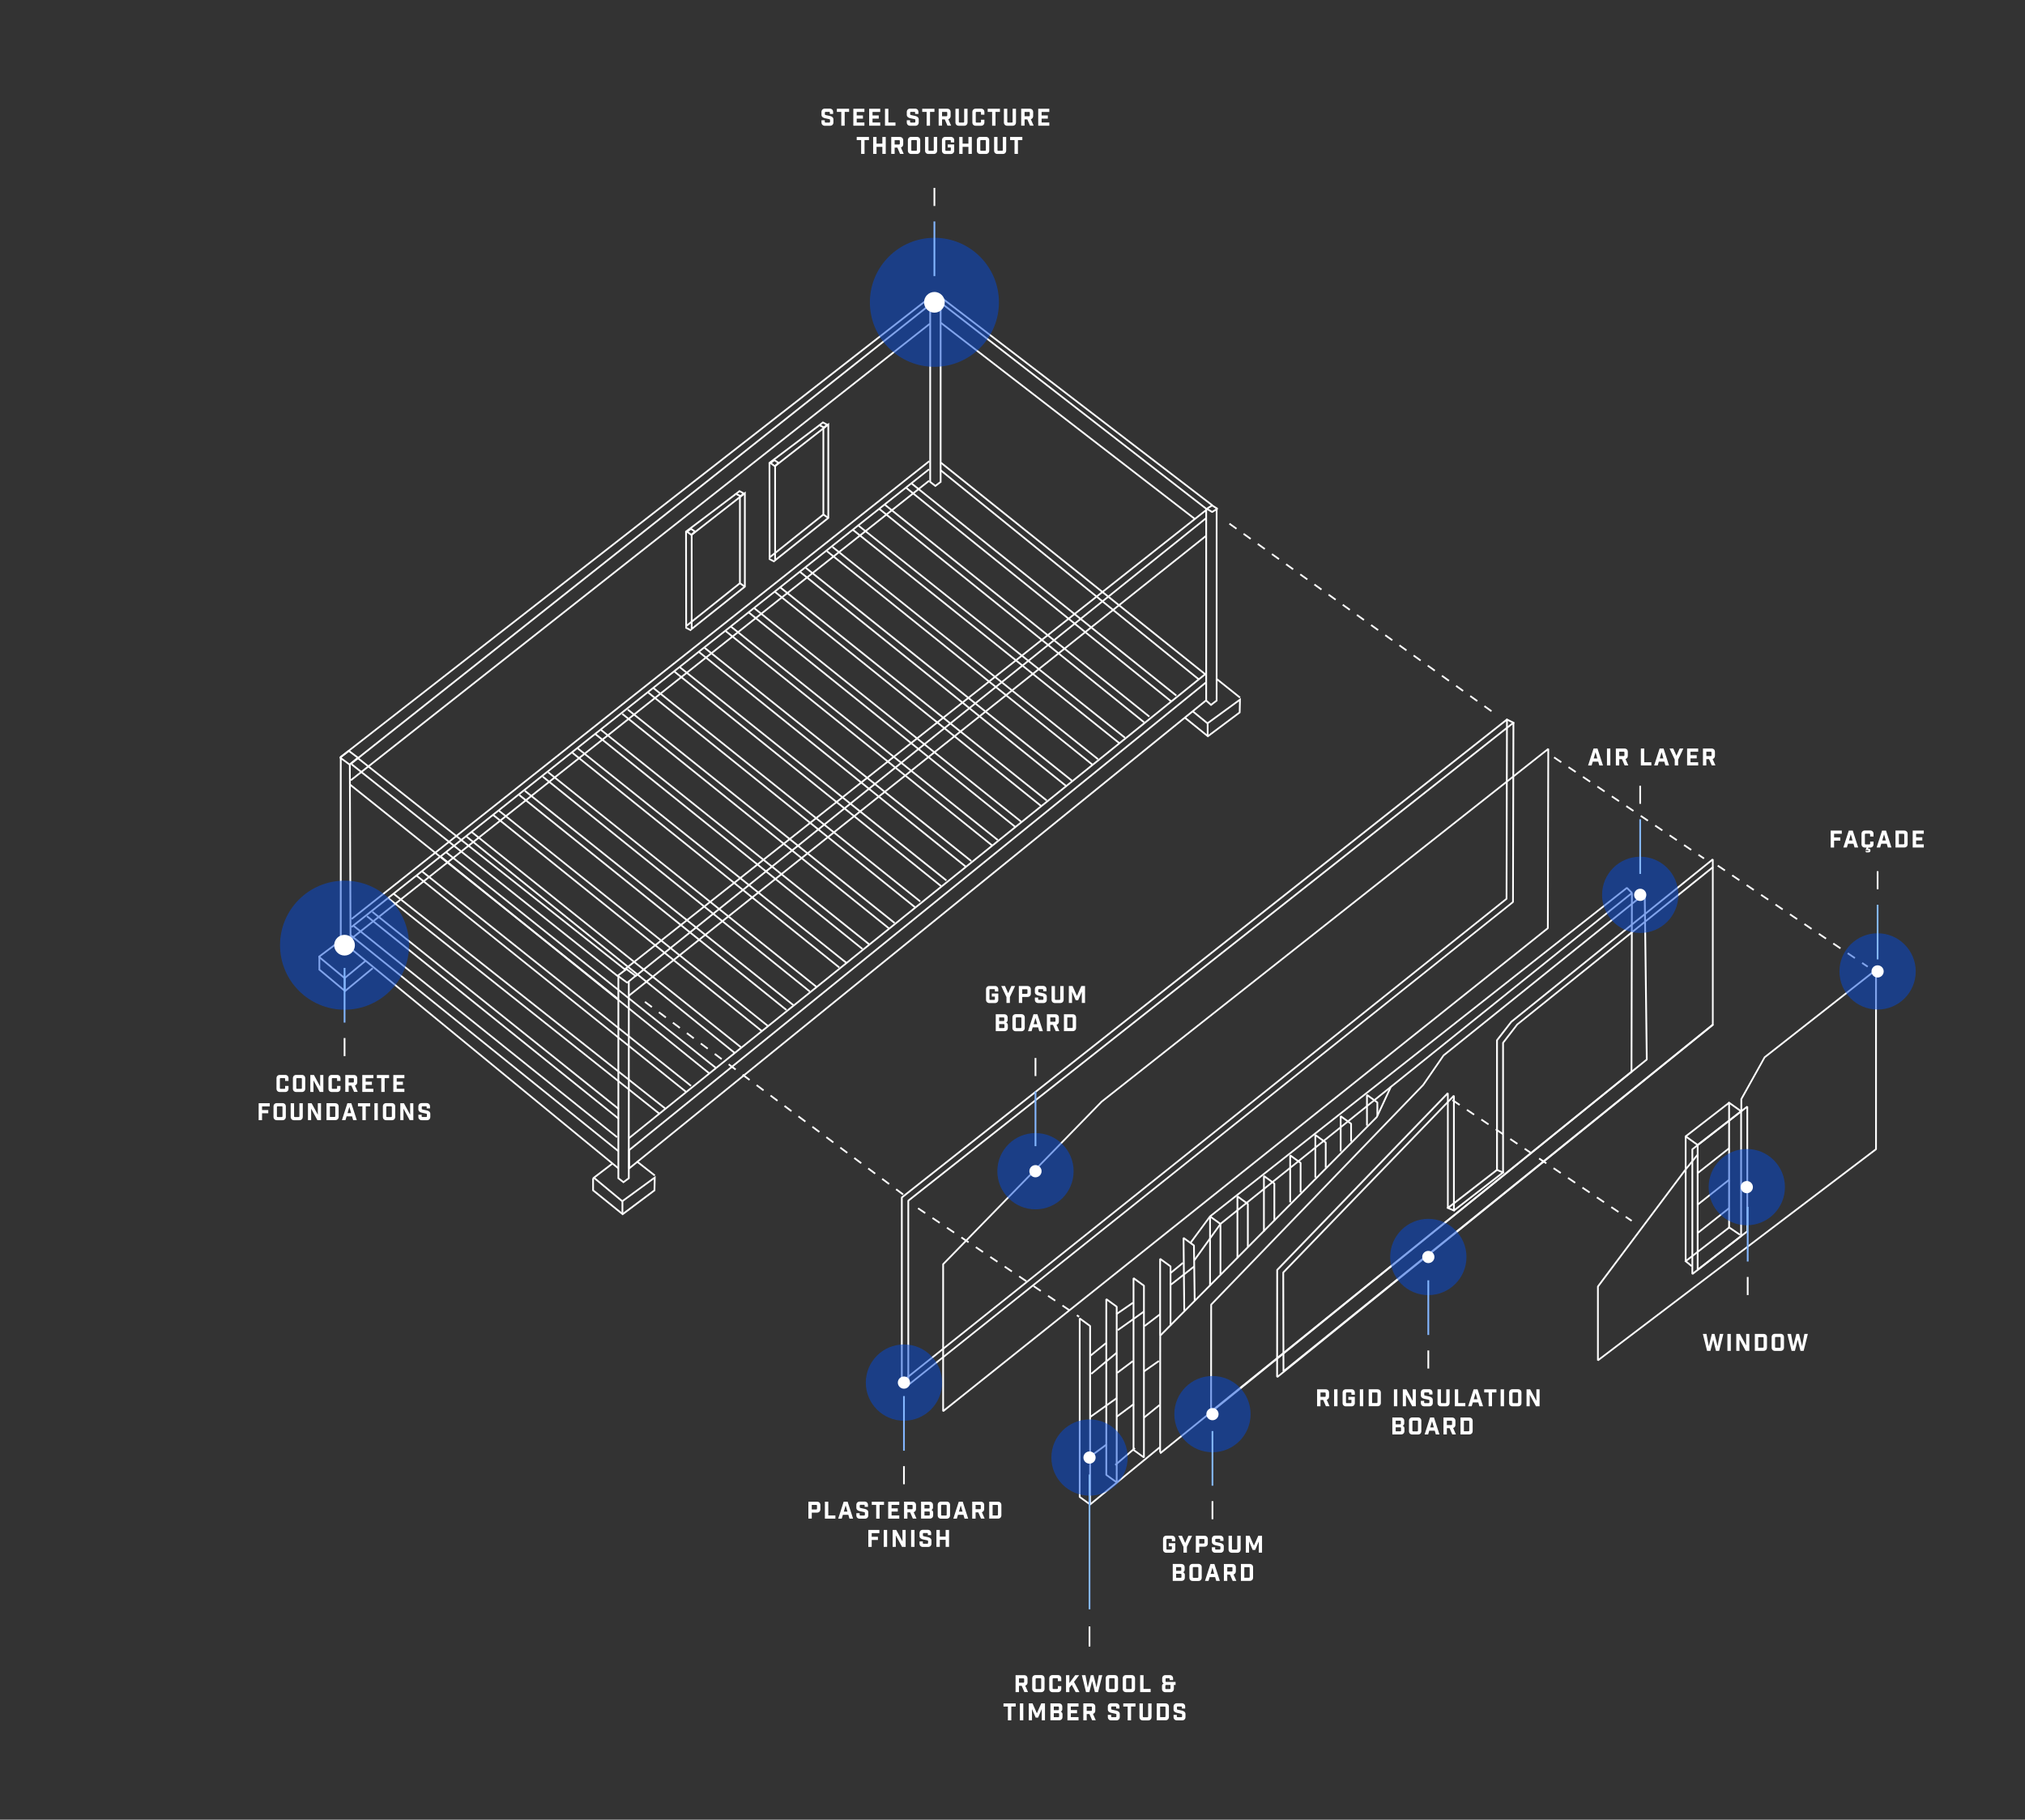 <?xml version="1.0" encoding="UTF-8"?>
<svg xmlns="http://www.w3.org/2000/svg" id="Layer_2" viewBox="0 0 663.25 596.02">
  <rect x="0" y="0" width="663.25" height="596.02" fill="#333333" stroke="none"/>
  <defs>
    <style>.cls-1{fill:none;}.cls-2{fill:#fff;}.cls-3{fill:#83b6ff;}.cls-4{fill:#054ada;opacity:.5;}</style>
  </defs>
  <g id="Layer_2-2">
    <g>
      <rect class="cls-1" width="663.25" height="596.02" transform="translate(663.25 596.02) rotate(180)"></rect>
      <g>
        <polygon class="cls-2" points="306.35 159.52 304.38 157.99 304.38 97.53 304.95 97.53 304.95 157.71 306.36 158.8 307.8 157.71 307.8 99.17 308.37 99.17 308.37 157.99 306.35 159.52"></polygon>
        <path class="cls-2" d="M306.38,98.17l-1.78-1.11,1.8-1.39,1.78,1.36-1.8,1.14Zm-.78-1.16l.78,.49,.81-.51-.78-.6-.81,.62Z"></path>
        <polygon class="cls-2" points="396.63 231.25 394.78 229.6 394.78 166.43 395.35 166.43 395.35 229.34 396.66 230.51 398.2 229.33 398.2 166.43 398.77 166.43 398.77 229.61 396.63 231.25"></polygon>
        <path class="cls-2" d="M397.15,167.95h-.3l-1.73-1.08v-.48l1.73-1.08h.3l1.73,1.08v.48l-1.73,1.08Zm-1.34-1.32l1.19,.74,1.19-.74-1.19-.74-1.19,.74Z"></path>
        <polygon class="cls-2" points="113.36 312.65 111.32 311.15 111.32 247.97 111.9 247.97 111.9 310.86 113.33 311.92 114.54 310.88 114.29 250.22 114.86 250.22 114.86 250.5 115.11 311.14 113.36 312.65"></polygon>
        <path class="cls-2" d="M114.33,250.65l-3.1-2.29v-.46l2.85-2.19h.34l2.98,2.24v.45l-2.72,2.24h-.35Zm-2.46-2.51l2.62,1.93,2.28-1.87-2.52-1.89-2.38,1.82Z"></path>
        <polygon class="cls-2" points="204.19 387.57 202.25 386.06 202.25 319.69 202.82 319.69 202.82 385.78 204.2 386.86 205.67 385.77 205.67 321.58 206.24 321.58 206.24 386.06 204.19 387.57"></polygon>
        <polygon class="cls-2" points="395.11 167.03 394.88 166.85 306.55 98.3 306.9 97.85 307.13 98.02 395.46 166.58 395.11 167.03"></polygon>
        <polygon class="cls-2" points="396.96 165.79 396.74 165.62 307.8 97.46 308.14 97.01 308.37 97.18 397.31 165.34 396.96 165.79"></polygon>
        <polygon class="cls-2" points="202.26 320.04 202.04 319.87 114.99 250.56 115.35 250.12 115.57 250.29 202.62 319.6 202.26 320.04"></polygon>
        <polygon class="cls-2" points="204.83 318.01 204.6 317.84 117.03 248.54 117.39 248.09 117.61 248.27 205.18 317.57 204.83 318.01"></polygon>
        <polygon class="cls-2" points="391.17 170.2 308.01 105.98 308.36 105.53 391.52 169.75 391.17 170.2"></polygon>
        <polygon class="cls-2" points="115.09 250.41 114.73 249.96 114.95 249.78 304.46 99.53 304.81 99.98 304.59 100.16 115.09 250.41"></polygon>
        <polygon class="cls-2" points="115.08 255.8 114.73 255.35 114.95 255.17 304.36 105.83 304.71 106.28 304.49 106.45 115.08 255.8"></polygon>
        <polygon class="cls-2" points="206.18 326.34 205.82 325.89 206.04 325.72 394.74 175.38 395.1 175.82 394.87 176 206.18 326.34"></polygon>
        <polygon class="cls-2" points="208.21 320.04 207.85 319.6 208.07 319.42 394.85 169.51 395.2 169.95 394.98 170.13 208.21 320.04"></polygon>
        <polygon class="cls-2" points="204.84 317.69 204.49 317.25 204.71 317.07 395.49 166.36 395.84 166.81 395.62 166.98 204.84 317.69"></polygon>
        <polygon class="cls-2" points="111.79 248.16 111.44 247.71 111.67 247.54 305.15 96.63 305.5 97.08 305.28 97.26 111.79 248.16"></polygon>
        <polygon class="cls-2" points="202.02 327.27 201.8 327.1 114.43 257.18 114.78 256.73 202.38 326.83 202.02 327.27"></polygon>
        <polygon class="cls-2" points="206.24 382.94 205.78 382.72 205.78 376.71 205.88 376.49 394.77 223.34 395.12 223.79 394.9 223.97 206.35 376.85 206.35 382.12 394.82 229.21 395.18 229.66 394.96 229.84 206.24 382.94"></polygon>
        <polygon class="cls-2" points="206.23 372.98 205.87 372.53 206.1 372.36 394.79 220.42 395.15 220.86 394.93 221.04 206.23 372.98"></polygon>
        <polygon class="cls-2" points="202.34 382.89 202.12 382.71 114.77 310.97 114.77 305.92 202.67 376.8 202.32 377.25 115.34 307.11 115.34 310.7 202.7 382.45 202.34 382.89"></polygon>
        <polygon class="cls-2" points="201.94 372.71 201.72 372.53 115.64 303.48 116 303.04 116.22 303.22 202.3 372.27 201.94 372.71"></polygon>
        <polygon class="cls-2" points="202.45 366.66 202.23 366.48 120.01 300.32 120.37 299.87 120.59 300.05 202.81 366.21 202.45 366.66"></polygon>
        <polygon class="cls-2" points="202.44 363.45 202.22 363.27 121.8 298.9 122.16 298.46 122.38 298.64 202.8 363 202.44 363.45"></polygon>
        <polygon class="cls-2" points="215.95 365.14 127.01 294.41 127.37 293.97 127.59 294.15 216.3 364.69 215.95 365.14"></polygon>
        <rect class="cls-2" x="173.12" y="271.27" width=".57" height="113.27" transform="translate(-191.36 260.58) rotate(-51.67)"></rect>
        <polygon class="cls-2" points="224.45 357.79 224.23 357.61 136.2 286.99 136.55 286.55 224.81 357.35 224.45 357.79"></polygon>
        <polygon class="cls-2" points="226.17 355.9 225.94 355.72 137.98 285.58 138.34 285.13 138.56 285.31 226.52 355.46 226.17 355.9"></polygon>
        <polygon class="cls-2" points="240.47 345.12 240.25 344.94 152.59 274.21 152.95 273.76 153.17 273.94 240.83 344.68 240.47 345.12"></polygon>
        <polygon class="cls-2" points="242.71 343.42 242.49 343.24 154.38 272.79 154.73 272.35 154.96 272.53 243.07 342.97 242.71 343.42"></polygon>
        <polygon class="cls-2" points="249.5 338.06 249.28 337.88 161.2 267.03 161.56 266.58 161.78 266.76 249.86 337.62 249.5 338.06"></polygon>
        <polygon class="cls-2" points="251.22 336.17 250.99 335.99 163.12 265.67 163.47 265.23 251.57 335.73 251.22 336.17"></polygon>
        <polygon class="cls-2" points="257.39 331.02 257.17 330.85 169.93 260.65 170.29 260.2 170.51 260.38 257.75 330.58 257.39 331.02"></polygon>
        <rect class="cls-2" x="215.64" y="237.83" width=".57" height="112.67" transform="translate(-148.68 279.39) rotate(-51.4)"></rect>
        <polygon class="cls-2" points="265.05 324.97 264.82 324.79 177.59 254.6 177.95 254.15 178.17 254.33 265.4 324.53 265.05 324.97"></polygon>
        <polygon class="cls-2" points="267.33 323.54 267.11 323.36 179.38 253.18 179.73 252.74 179.95 252.92 267.69 323.09 267.33 323.54"></polygon>
        <polygon class="cls-2" points="274.7 317.11 274.48 316.93 187.24 246.73 187.6 246.29 187.82 246.47 275.06 316.67 274.7 317.11"></polygon>
        <polygon class="cls-2" points="277.2 315.73 189.03 245.32 189.39 244.88 189.61 245.06 277.56 315.29 277.2 315.73"></polygon>
        <polygon class="cls-2" points="282.29 311.04 282.06 310.86 194.83 240.67 195.19 240.22 195.41 240.4 282.64 310.6 282.29 311.04"></polygon>
        <polygon class="cls-2" points="284.44 309.48 284.22 309.3 196.62 239.25 196.97 238.81 197.19 238.99 284.8 309.03 284.44 309.48"></polygon>
        <polygon class="cls-2" points="291.11 304.42 290.89 304.24 203.65 234.05 204.01 233.6 204.23 233.78 291.47 303.98 291.11 304.42"></polygon>
        <polygon class="cls-2" points="292.83 302.53 292.61 302.36 205.44 232.63 205.8 232.19 206.02 232.37 293.19 302.09 292.83 302.53"></polygon>
        <polygon class="cls-2" points="299.53 297.39 299.3 297.21 212.07 227.01 212.43 226.57 212.65 226.75 299.88 296.94 299.53 297.39"></polygon>
        <polygon class="cls-2" points="301.24 295.5 301.02 295.32 213.86 225.6 214.21 225.15 214.43 225.33 301.6 295.06 301.24 295.5"></polygon>
        <polygon class="cls-2" points="308.08 290.49 307.86 290.31 220.62 220.12 220.98 219.67 221.2 219.85 308.44 290.05 308.08 290.49"></polygon>
        <polygon class="cls-2" points="309.8 288.6 309.57 288.43 222.41 218.7 222.76 218.26 222.99 218.44 310.15 288.16 309.8 288.6"></polygon>
        <polygon class="cls-2" points="316.21 284.15 315.99 283.97 228.76 213.77 229.11 213.33 229.34 213.51 316.57 283.7 316.21 284.15"></polygon>
        <polygon class="cls-2" points="317.93 282.26 317.71 282.08 230.54 212.36 230.9 211.91 231.12 212.09 318.29 281.81 317.93 282.26"></polygon>
        <polygon class="cls-2" points="324.9 277.25 324.68 277.07 237.45 206.88 237.8 206.43 238.02 206.61 325.26 276.81 324.9 277.25"></polygon>
        <polygon class="cls-2" points="326.62 275.36 326.4 275.19 239.23 205.46 239.59 205.02 239.81 205.2 326.98 274.92 326.62 275.36"></polygon>
        <polygon class="cls-2" points="332.49 271.18 332.27 271 245.03 200.81 245.39 200.36 245.61 200.54 332.85 270.74 332.49 271.18"></polygon>
        <polygon class="cls-2" points="334.21 269.3 333.99 269.12 246.82 199.39 247.17 198.95 247.4 199.13 334.56 268.85 334.21 269.3"></polygon>
        <polygon class="cls-2" points="340.9 264.29 340.68 264.11 253.44 193.91 253.8 193.47 254.02 193.65 341.26 263.84 340.9 264.29"></polygon>
        <polygon class="cls-2" points="342.62 262.4 342.4 262.22 255.23 192.5 255.59 192.05 255.81 192.23 342.98 261.95 342.62 262.4"></polygon>
        <polygon class="cls-2" points="349.18 257.8 348.96 257.63 261.72 187.43 262.08 186.98 262.3 187.16 349.54 257.36 349.18 257.8"></polygon>
        <polygon class="cls-2" points="350.9 255.92 350.67 255.74 263.51 186.02 263.86 185.57 264.09 185.75 351.25 255.47 350.9 255.92"></polygon>
        <polygon class="cls-2" points="357.73 250.77 357.51 250.59 270.69 180.77 271.05 180.33 271.27 180.51 358.09 250.33 357.73 250.77"></polygon>
        <polygon class="cls-2" points="359.45 248.88 359.22 248.7 272.48 179.36 272.84 178.92 273.06 179.1 359.8 248.44 359.45 248.88"></polygon>
        <polygon class="cls-2" points="366.56 243.74 366.34 243.56 279.07 173.68 279.42 173.23 279.65 173.41 366.91 243.29 366.56 243.74"></polygon>
        <polygon class="cls-2" points="368.28 241.85 368.05 241.67 280.86 172.26 281.21 171.82 281.43 172 368.63 241.4 368.28 241.85"></polygon>
        <rect class="cls-2" x="331.03" y="145.85" width=".57" height="111.54" transform="translate(-33.58 333.02) rotate(-51.13)"></rect>
        <polygon class="cls-2" points="376.27 234.95 376.05 234.77 289.5 165.43 289.86 164.98 290.08 165.16 376.63 234.51 376.27 234.95"></polygon>
        <rect class="cls-2" x="339.83" y="138.89" width=".57" height="111.61" transform="translate(-24.92 337.3) rotate(-51.13)"></rect>
        <polygon class="cls-2" points="385.1 228.06 384.88 227.88 298.28 158.49 298.64 158.04 298.86 158.22 385.46 227.61 385.1 228.06"></polygon>
        <polygon class="cls-2" points="392.52 222.79 392.3 222.61 307.95 154.28 308.31 153.83 308.53 154.01 392.88 222.35 392.52 222.79"></polygon>
        <polygon class="cls-2" points="394.92 221.35 394.7 221.17 308.03 151.8 308.39 151.35 308.61 151.53 395.28 220.9 394.92 221.35"></polygon>
        <polygon class="cls-2" points="115.35 301.23 114.99 300.78 115.22 300.61 304.19 150.83 304.54 151.28 115.35 301.23"></polygon>
        <polygon class="cls-2" points="115.27 303.88 114.91 303.44 115.14 303.26 304.11 153.49 304.46 153.93 115.27 303.88"></polygon>
        <path class="cls-2" d="M205.27,322.11l-3.1-2.29v-.46l2.85-2.19h.34l2.98,2.24v.45l-2.72,2.24h-.35Zm-2.46-2.51l2.62,1.93,2.28-1.87-2.52-1.89-2.38,1.82Z"></path>
        <polygon class="cls-2" points="232.11 351.76 231.88 351.58 144.23 280.84 144.58 280.4 144.81 280.58 232.46 351.32 232.11 351.76"></polygon>
        <polygon class="cls-2" points="234.35 350.05 234.13 349.88 146.02 279.43 146.37 278.99 146.59 279.16 234.7 349.61 234.35 350.05"></polygon>
        <polygon class="cls-2" points="115.29 307.63 114.94 307.19 115.16 307.01 304.13 157.24 304.49 157.68 115.29 307.63"></polygon>
        <polygon class="cls-2" points="113.06 320.6 112.7 320.6 104.26 313.61 104.28 313.16 111.4 307.84 111.74 308.3 104.91 313.4 112.88 320.01 119.7 314.37 120.06 314.81 113.06 320.6"></polygon>
        <polygon class="cls-2" points="113.01 324.99 104.32 317.73 104.32 313.21 104.89 313.21 104.89 317.46 113.01 324.25 121.89 316.91 122.25 317.35 113.01 324.99"></polygon>
        <rect class="cls-2" x="112.65" y="320.12" width=".57" height="4.18"></rect>
        <path class="cls-2" d="M203.93,398.06l-.17-.14-9.79-7.9v-4.1h.3l-.21-.18,6.45-4.92,.35,.45-5.88,4.49,8.85,7.34,10.92-7.97-.11,4.91-10.7,8.02Zm-9.39-8.32l9.4,7.59,10.13-7.58,.08-3.48-10.35,7.55-9.26-7.68v3.6Z"></path>
        <rect class="cls-2" x="203.58" y="393.2" width=".57" height="4.18"></rect>
        <rect class="cls-2" x="211.22" y="378.96" width=".57" height="7.51" transform="translate(-220.22 313.3) rotate(-51.94)"></rect>
        <polygon class="cls-2" points="395.61 241.51 387.76 235.18 388.12 234.73 395.62 240.79 405.75 233.21 405.83 229.73 395.48 237.28 390.37 233.11 390.73 232.67 395.5 236.56 406.43 228.59 406.31 233.5 395.61 241.51"></polygon>
        <rect class="cls-2" x="395.26" y="236.66" width=".57" height="4.18"></rect>
        <rect class="cls-2" x="402.09" y="220.66" width=".57" height="9.63" transform="translate(-25.02 398.91) rotate(-51.35)"></rect>
      </g>
      <g>
        <g>
          <g>
            <path class="cls-2" d="M356.88,493.01l-3.41-2.47-.12-.23v-58.47l.45-.23,3.41,2.47,.12,.23v58.47l-.45,.23Zm-2.96-2.84l2.84,2.06v-57.76l-2.84-2.06v57.76Z"></path>
            <path class="cls-2" d="M365.59,485.78l-3.41-2.47-.12-.23v-57.56l.45-.23,3.41,2.47,.12,.23v57.56l-.45,.23Zm-2.96-2.84l2.84,2.06v-56.86l-2.84-2.06v56.86Z"></path>
            <polygon class="cls-2" points="357.32 464.31 356.99 463.84 365.65 457.68 365.98 458.14 357.32 464.31"></polygon>
            <path class="cls-2" d="M374.51,477.61l-3.41-2.47-.12-.23v-56.27l.45-.23,3.41,2.47,.12,.23v56.27l-.45,.23Zm-2.96-2.84l2.84,2.06v-55.56l-2.84-2.06v55.56Z"></path>
            <polygon class="cls-2" points="380.26 437.44 379.69 437.44 379.69 412.32 380.14 412.09 383.55 414.56 383.67 414.79 383.67 434.22 383.1 434.22 383.1 414.94 380.26 412.88 380.26 437.44"></polygon>
            <polygon class="cls-2" points="366.27 435.91 365.94 435.45 374.6 429.28 374.93 429.75 366.27 435.91"></polygon>
            <polygon class="cls-2" points="387.6 429.29 387.36 405.47 387.81 405.24 391.22 407.71 391.34 407.93 391.58 426.07 391.01 426.07 390.77 408.09 387.94 406.03 388.17 429.29 387.6 429.29"></polygon>
            <polygon class="cls-2" points="396.61 421.09 396.04 421.09 396.04 398.42 396.49 398.19 399.9 400.66 400.02 400.89 400.02 417.42 399.45 417.42 399.45 401.04 396.61 398.98 396.61 421.09"></polygon>
            <polygon class="cls-2" points="405.58 412.08 405.01 412.08 405.01 391.86 405.47 391.63 408.87 394.1 408.99 394.33 408.99 408.41 408.42 408.41 408.42 394.47 405.58 392.42 405.58 412.08"></polygon>
            <polygon class="cls-2" points="414.26 403.4 413.69 403.4 413.69 385.18 414.14 384.95 417.55 387.42 417.67 387.65 417.67 399.9 417.1 399.9 417.1 387.8 414.26 385.74 414.26 403.4"></polygon>
            <polygon class="cls-2" points="422.86 393.83 422.29 393.83 422.29 378.43 422.75 378.2 426.15 380.67 426.27 380.9 426.27 390.61 425.7 390.61 425.7 381.04 422.86 378.99 422.86 393.83"></polygon>
            <polygon class="cls-2" points="431.1 385.71 430.53 385.71 430.53 371.75 430.98 371.52 434.39 373.99 434.5 374.22 434.5 382.5 433.93 382.5 433.93 374.37 431.1 372.31 431.1 385.71"></polygon>
            <polygon class="cls-2" points="439.4 377.14 438.83 377.14 438.83 365.6 439.29 365.37 442.7 367.84 442.81 368.07 442.81 373.92 442.24 373.92 442.24 368.22 439.4 366.16 439.4 377.14"></polygon>
            <polygon class="cls-2" points="448.01 368.68 447.44 368.68 447.44 358.63 447.89 358.4 451.3 360.87 451.41 361.1 451.41 365.47 450.84 365.47 450.84 361.24 448.01 359.19 448.01 368.68"></polygon>
            <rect class="cls-2" x="365.06" y="428.25" width="6.65" height=".57" transform="translate(-178.02 284.34) rotate(-34.53)"></rect>
            <rect class="cls-2" x="382.54" y="417.52" width="9.61" height=".57" transform="translate(-175.19 327.51) rotate(-38.05)"></rect>
            <rect class="cls-2" x="382.74" y="415.01" width="5.32" height=".57" transform="translate(-175.88 338.06) rotate(-39.3)"></rect>
            <polygon class="cls-2" points="391.42 412.97 390.95 412.64 399.55 400.67 534.11 292.46 532.84 291.19 396.53 398.62 390.08 407.35 389.62 407.01 396.15 398.2 532.69 290.59 533.06 290.61 534.73 292.28 534.71 292.7 399.94 401.09 391.42 412.97"></polygon>
            <rect class="cls-2" x="356.36" y="441.77" width="6.58" height=".57" transform="translate(-198.1 325.11) rotate(-39.03)"></rect>
            <rect class="cls-2" x="356.17" y="446.28" width="10.84" height=".57" transform="translate(-201.9 334.12) rotate(-39.72)"></rect>
            <rect class="cls-2" x="374.22" y="432.09" width="6.44" height=".57" transform="translate(-184.9 317.56) rotate(-37.34)"></rect>
            <rect class="cls-2" x="374.11" y="447.22" width="6" height=".57" transform="translate(-188.39 296.92) rotate(-34.97)"></rect>
            <rect class="cls-2" x="373.93" y="462.02" width="6.58" height=".57" transform="translate(-206.93 340.7) rotate(-39.03)"></rect>
            <rect class="cls-2" x="356.25" y="474.89" width="6.86" height=".57" transform="translate(-211.69 305.74) rotate(-36.36)"></rect>
            <polygon class="cls-2" points="380.26 475.66 379.69 475.66 379.72 437.49 379.8 437.29 450.74 365.68 455.29 355.85 455.81 356.09 451.18 366.05 380.29 437.61 380.26 475.66"></polygon>
            <rect class="cls-2" x="365.28" y="447.47" width="6.41" height=".57" transform="translate(-195.1 311.22) rotate(-36.93)"></rect>
            <polygon class="cls-2" points="365.93 464.26 365.59 463.8 371.22 459.62 371.56 460.08 365.93 464.26"></polygon>
            <rect class="cls-2" x="364.24" y="476.84" width="8.5" height=".57" transform="translate(-222 355.66) rotate(-40.7)"></rect>
          </g>
          <polygon class="cls-2" points="380.13 476.28 379.77 475.83 379.99 475.65 534.08 350.92 534.22 292.6 534.79 292.6 534.79 292.88 534.65 351.05 534.54 351.27 380.13 476.28"></polygon>
          <polygon class="cls-2" points="357.01 493.18 356.65 492.74 356.87 492.56 379.71 473.8 380.07 474.25 379.85 474.43 357.01 493.18"></polygon>
        </g>
        <g>
          <polygon class="cls-2" points="396.95 462.48 396.38 462.48 396.41 427.31 396.49 427.12 465.91 355.19 472.61 345.49 538.58 292.41 538.94 292.86 538.72 293.03 473 345.91 466.35 355.55 396.98 427.43 396.95 462.48"></polygon>
          <polygon class="cls-2" points="396.98 462.43 396.62 461.98 396.85 461.8 539.08 346.91 538.41 292.7 538.98 292.69 538.99 292.98 539.66 347.04 539.55 347.27 396.98 462.43"></polygon>
        </g>
        <path class="cls-2" d="M418.57,451.23l-.43-.08-.1-.17-.04-.14,.03-34.88,.08-.2,55.89-57.91,.49,.2v37.03l15.53-12.03v-42.33l.06-.17,4.72-6.07,66.01-53.23,.46,.22v54.23l-.11,.22-142.61,115.31Zm.04-35.15l-.03,34.41,142.14-114.93v-53.5l-65.52,52.84-4.59,5.92v42.38l-.11,.23-16.1,12.47-.46-.23v-36.91l-55.32,57.32Zm71.71-32.88h0Z"></path>
        <polygon class="cls-2" points="420.55 449.4 420.09 449.18 420.02 416.8 420.1 416.6 475.99 358.69 476.49 358.89 476.49 395.92 492.01 383.89 492.01 341.56 492.07 341.39 496.74 335.36 560.94 283.73 561.3 284.18 561.08 284.36 497.15 335.75 492.58 341.66 492.58 384.03 492.47 384.26 476.37 396.73 475.91 396.5 475.91 359.6 420.59 416.92 420.66 448.58 560.94 335.3 561.3 335.74 561.08 335.92 420.55 449.4"></polygon>
        <rect class="cls-2" x="474.92" y="394.72" width=".57" height="2.73" transform="translate(-73.89 681.04) rotate(-67.24)"></rect>
        <rect class="cls-2" x="491.02" y="382.25" width=".57" height="2.73" transform="translate(-52.62 688.06) rotate(-67.22)"></rect>
      </g>
      <g>
        <path class="cls-2" d="M556.21,416.11l-.46-.23v-40.87l.11-.23,14.23-11.02,.46,.23v40.87l-.11,.23-14.23,11.02Zm.11-40.95v40.15l13.66-10.58v-40.15l-13.66,10.58Zm13.95,29.7h0Z"></path>
        <path class="cls-2" d="M552.28,413.32l-.46-.23v-40.87l.11-.23,14.23-11.02,.46,.23v40.87l-.11,.23-14.23,11.02Zm.11-40.95v40.14l13.66-10.58v-40.15l-13.66,10.58Zm13.95,29.7h0Z"></path>
        <rect class="cls-2" x="568.02" y="359.9" width=".57" height="5.39" transform="translate(-56.52 615.67) rotate(-54.59)"></rect>
        <polygon class="cls-2" points="556.1 375.42 551.78 372.33 552.11 371.86 556.43 374.95 556.1 375.42"></polygon>
        <rect class="cls-2" x="552.7" y="412.39" width=".57" height="2.83" transform="translate(-117.22 580.69) rotate(-50.79)"></rect>
        <rect class="cls-2" x="567.74" y="400.89" width=".57" height="4.64" transform="translate(-84.55 646.89) rotate(-55.85)"></rect>
        <rect class="cls-2" x="554.53" y="379.9" width="13.22" height=".57" transform="translate(-114.84 429.87) rotate(-38.32)"></rect>
        <polygon class="cls-2" points="523.53 445.8 523.08 445.58 523.08 421.41 523.13 421.23 551.79 382.97 555.82 378.02 556.26 378.38 552.24 383.32 523.65 421.5 523.65 445 614.16 376.28 614.16 318.25 578.17 346.51 570.62 360.07 570.62 364.06 570.05 364.06 570.05 360 570.09 359.86 577.77 346.1 614.27 317.44 614.74 317.67 614.74 376.42 614.62 376.65 523.53 445.8"></polygon>
        <rect class="cls-2" x="554.53" y="390.22" width="13.22" height=".57" transform="translate(-121.24 432.1) rotate(-38.32)"></rect>
        <rect class="cls-2" x="554.53" y="399.51" width="13.22" height=".57" transform="translate(-127 434.1) rotate(-38.32)"></rect>
        <path class="cls-2" d="M554.47,417.53l-.46-.22v-40.87l.11-.22,18-13.99,.46,.22v40.87l-.11,.22-18,13.99Zm.11-40.95v40.14l17.43-13.55v-40.14l-17.43,13.55Zm17.72,26.74h0Z"></path>
      </g>
      <g>
        <path class="cls-2" d="M295.55,452.82l-.46-.22v-60.38l.11-.22,198.2-156.56,.46,.22-.14,58.74-.11,.22-198.06,158.2Zm.11-60.46v59.65l197.49-157.74,.14-58.01-197.63,156.11Z"></path>
        <path class="cls-2" d="M297.67,453.87l-.46-.22v-60.38l.11-.22,198.2-156.56,.46,.22-.15,58.74-.11,.22-198.06,158.2Zm.11-60.46v59.65l197.49-157.74,.14-58.01-197.63,156.11Z"></path>
        <rect class="cls-2" x="494.35" y="234.72" width=".57" height="2.93" transform="translate(62.88 573.87) rotate(-63.55)"></rect>
        <path class="cls-2" d="M309.08,462.45l-.46-.22v-48.14l.08-.2,51.92-53.25,146.31-115.57,.46,.22-.14,58.74-.11,.22-198.06,158.2Zm.11-48.25v47.43l197.49-157.74,.14-58.01-145.82,115.18-51.81,53.14Z"></path>
      </g>
      <path class="cls-2" d="M488.34,233.18l-2.32-1.66,.33-.46,2.32,1.66-.33,.46Zm-4.64-3.32l-2.32-1.66,.33-.46,2.32,1.66-.33,.46Zm-4.64-3.32l-2.32-1.66,.33-.46,2.32,1.66-.33,.46Zm-4.64-3.32l-2.32-1.66,.33-.46,2.32,1.66-.33,.46Zm-4.64-3.32l-2.32-1.66,.33-.46,2.32,1.66-.33,.46Zm-4.64-3.32l-2.32-1.66,.33-.46,2.32,1.66-.33,.46Zm-4.64-3.32l-2.32-1.66,.33-.46,2.32,1.66-.33,.46Zm-4.64-3.32l-2.32-1.66,.33-.46,2.32,1.66-.33,.46Zm-4.64-3.32l-2.32-1.66,.33-.46,2.32,1.66-.33,.46Zm-4.64-3.32l-2.32-1.66,.33-.46,2.32,1.66-.33,.46Zm-4.64-3.32l-2.32-1.66,.33-.46,2.32,1.66-.33,.46Zm-4.64-3.32l-2.32-1.66,.33-.46,2.32,1.66-.33,.46Zm-4.64-3.32l-2.32-1.66,.33-.46,2.32,1.66-.33,.46Zm-4.64-3.32l-2.32-1.66,.33-.46,2.32,1.66-.33,.46Zm-4.64-3.32l-2.32-1.66,.33-.46,2.32,1.66-.33,.46Zm-4.64-3.32l-2.32-1.66,.33-.46,2.32,1.66-.33,.46Zm-4.64-3.32l-2.32-1.66,.33-.46,2.32,1.66-.33,.46Zm-4.64-3.32l-2.32-1.66,.33-.46,2.32,1.66-.33,.46Zm-4.64-3.32l-2.32-1.66,.33-.46,2.32,1.66-.33,.46Z"></path>
      <path class="cls-2" d="M295.62,391.46l-2.29-1.71,.34-.46,2.29,1.71-.34,.46Zm-4.57-3.41l-2.29-1.71,.34-.46,2.29,1.71-.34,.46Zm-4.57-3.41l-2.29-1.7,.34-.46,2.29,1.7-.34,.46Zm-4.57-3.41l-2.29-1.71,.34-.46,2.29,1.71-.34,.46Zm-4.57-3.41l-2.29-1.7,.34-.46,2.29,1.71-.34,.46Zm-4.57-3.41l-2.29-1.71,.34-.46,2.29,1.71-.34,.46Zm-4.57-3.41l-2.29-1.71,.34-.46,2.29,1.7-.34,.46Zm-4.57-3.41l-2.29-1.71,.34-.46,2.29,1.71-.34,.46Zm-4.57-3.41l-2.28-1.71,.34-.46,2.28,1.71-.34,.46Zm-4.57-3.41l-2.28-1.71,.34-.46,2.28,1.71-.34,.46Zm-4.57-3.41l-2.28-1.71,.34-.46,2.28,1.71-.34,.46Zm-4.57-3.41l-2.28-1.71,.34-.46,2.28,1.71-.34,.46Zm-4.57-3.41l-2.28-1.71,.34-.46,2.28,1.71-.34,.46Zm-4.57-3.41l-2.28-1.71,.34-.46,2.28,1.71-.34,.46Zm-4.57-3.41l-2.28-1.71,.34-.46,2.28,1.71-.34,.46Zm-4.57-3.41l-2.28-1.71,.34-.46,2.28,1.71-.34,.46Zm-4.57-3.41l-2.28-1.71,.34-.46,2.28,1.71-.34,.46Zm-4.57-3.41l-2.29-1.71,.34-.46,2.29,1.7-.34,.46Zm-4.57-3.41l-2.29-1.71,.34-.46,2.29,1.71-.34,.46Z"></path>
      <path class="cls-2" d="M557.96,281.43l-1.83-1.23,.32-.47,1.83,1.23-.32,.47Zm-4.19-2.82l-2.36-1.59,.32-.47,2.36,1.59-.32,.47Zm-4.73-3.19l-2.36-1.59,.32-.47,2.36,1.59-.32,.47Zm-4.73-3.19l-2.36-1.59,.32-.47,2.36,1.59-.32,.47Zm-4.73-3.19l-2.36-1.59,.32-.47,2.36,1.59-.32,.47Zm-4.73-3.19l-2.36-1.59,.32-.47,2.36,1.59-.32,.47Zm-4.73-3.19l-2.36-1.59,.32-.47,2.36,1.59-.32,.47Zm-4.73-3.19l-2.36-1.59,.32-.47,2.36,1.59-.32,.47Zm-4.73-3.19l-2.36-1.59,.32-.47,2.36,1.59-.32,.47Zm-4.73-3.19l-2.36-1.59,.32-.47,2.36,1.59-.32,.47Zm-4.73-3.19l-2.36-1.59,.32-.47,2.36,1.59-.32,.47Z"></path>
      <g>
        <circle class="cls-4" cx="572.13" cy="388.83" r="12.49"></circle>
        <circle class="cls-2" cx="572.13" cy="388.83" r="2"></circle>
      </g>
      <g>
        <circle class="cls-4" cx="296.07" cy="452.86" r="12.49"></circle>
        <circle class="cls-2" cx="296.07" cy="452.86" r="2"></circle>
      </g>
      <g>
        <circle class="cls-4" cx="467.82" cy="411.72" r="12.49"></circle>
        <circle class="cls-2" cx="467.82" cy="411.72" r="2"></circle>
      </g>
      <g>
        <path class="cls-2" d="M271.8,36.9c0-.17-.09-.26-.26-.26h-1.11c-.17,0-.26,.09-.26,.26v.52c0,.17,.09,.22,.26,.26l1.43,.31c.6,.13,1.11,.49,1.11,1.11v1c0,.65-.45,1.09-1.09,1.09h-1.73c-.65,0-1.09-.45-1.09-1.09v-.71h1.08v.49c0,.17,.09,.26,.26,.26h1.2c.17,0,.26-.09,.26-.26v-.59c0-.17-.09-.22-.26-.26l-1.43-.31c-.6-.13-1.11-.49-1.11-1.11v-.94c0-.65,.45-1.09,1.09-1.09h1.63c.65,0,1.09,.45,1.09,1.09v.65h-1.08v-.43Z"></path>
        <path class="cls-2" d="M276.66,36.65v4.52h-1.11v-4.52h-1.45v-1.03h4.01v1.03h-1.45Z"></path>
        <path class="cls-2" d="M283.12,35.62v1.05h-2.52v1.14h2.04v1.05h-2.04v1.26h2.52v1.05h-3.63v-5.55h3.63Z"></path>
        <path class="cls-2" d="M288.3,35.62v1.05h-2.52v1.14h2.04v1.05h-2.04v1.26h2.52v1.05h-3.63v-5.55h3.63Z"></path>
        <path class="cls-2" d="M290.97,35.62v4.5h2.33v1.05h-3.44v-5.55h1.11Z"></path>
        <path class="cls-2" d="M299.74,36.9c0-.17-.09-.26-.26-.26h-1.11c-.17,0-.26,.09-.26,.26v.52c0,.17,.09,.22,.26,.26l1.43,.31c.6,.13,1.11,.49,1.11,1.11v1c0,.65-.45,1.09-1.09,1.09h-1.73c-.65,0-1.09-.45-1.09-1.09v-.71h1.08v.49c0,.17,.09,.26,.26,.26h1.2c.17,0,.26-.09,.26-.26v-.59c0-.17-.09-.22-.26-.26l-1.43-.31c-.6-.13-1.11-.49-1.11-1.11v-.94c0-.65,.45-1.09,1.09-1.09h1.63c.65,0,1.09,.45,1.09,1.09v.65h-1.08v-.43Z"></path>
        <path class="cls-2" d="M304.61,36.65v4.52h-1.11v-4.52h-1.45v-1.03h4.01v1.03h-1.45Z"></path>
        <path class="cls-2" d="M310.33,41.16l-.89-2.06h-.89v2.06h-1.11v-5.55h2.83c.65,0,1.09,.45,1.09,1.09v1.3c0,.52-.29,.92-.76,1.05l.92,2.1h-1.19Zm-.08-4.24c0-.17-.09-.26-.26-.26h-1.44v1.41h1.44c.17,0,.26-.09,.26-.26v-.89Z"></path>
        <path class="cls-2" d="M316.89,40.1c0,.65-.45,1.09-1.09,1.09h-1.77c-.65,0-1.09-.45-1.09-1.09v-4.48h1.11v4.27c0,.17,.09,.26,.26,.26h1.22c.17,0,.26-.09,.26-.26v-4.27h1.11v4.48Z"></path>
        <path class="cls-2" d="M321.31,36.9c0-.17-.09-.26-.26-.26h-1.2c-.17,0-.26,.09-.26,.26v2.99c0,.17,.09,.26,.26,.26h1.2c.17,0,.26-.09,.26-.26v-.68h1.11v.89c0,.65-.45,1.09-1.09,1.09h-1.76c-.65,0-1.09-.45-1.09-1.09v-3.42c0-.65,.45-1.09,1.09-1.09h1.76c.65,0,1.09,.45,1.09,1.09v.89h-1.11v-.68Z"></path>
        <path class="cls-2" d="M326.06,36.65v4.52h-1.11v-4.52h-1.45v-1.03h4.01v1.03h-1.45Z"></path>
        <path class="cls-2" d="M332.76,40.1c0,.65-.45,1.09-1.09,1.09h-1.77c-.65,0-1.09-.45-1.09-1.09v-4.48h1.11v4.27c0,.17,.09,.26,.26,.26h1.22c.17,0,.26-.09,.26-.26v-4.27h1.11v4.48Z"></path>
        <path class="cls-2" d="M337.36,41.16l-.89-2.06h-.89v2.06h-1.11v-5.55h2.83c.65,0,1.09,.45,1.09,1.09v1.3c0,.52-.29,.92-.76,1.05l.92,2.1h-1.19Zm-.08-4.24c0-.17-.09-.26-.26-.26h-1.44v1.41h1.44c.17,0,.26-.09,.26-.26v-.89Z"></path>
        <path class="cls-2" d="M343.68,35.62v1.05h-2.52v1.14h2.04v1.05h-2.04v1.26h2.52v1.05h-3.63v-5.55h3.63Z"></path>
        <path class="cls-2" d="M283.16,45.89v4.52h-1.11v-4.52h-1.45v-1.03h4.01v1.03h-1.45Z"></path>
        <path class="cls-2" d="M285.98,44.86h1.11v2.19h1.91v-2.19h1.11v5.55h-1.11v-2.31h-1.91v2.31h-1.11v-5.55Z"></path>
        <path class="cls-2" d="M294.8,50.41l-.89-2.06h-.89v2.06h-1.11v-5.55h2.83c.65,0,1.09,.45,1.09,1.09v1.3c0,.52-.29,.92-.76,1.05l.92,2.1h-1.19Zm-.08-4.24c0-.17-.09-.26-.26-.26h-1.44v1.41h1.44c.17,0,.26-.09,.26-.26v-.89Z"></path>
        <path class="cls-2" d="M300.31,44.83c.65,0,1.09,.45,1.09,1.09v3.42c0,.65-.45,1.09-1.09,1.09h-1.86c-.65,0-1.09-.45-1.09-1.09v-3.42c0-.65,.45-1.09,1.09-1.09h1.86Zm-.01,1.31c0-.17-.09-.26-.26-.26h-1.3c-.17,0-.26,.09-.26,.26v2.99c0,.17,.09,.26,.26,.26h1.3c.17,0,.26-.09,.26-.26v-2.99Z"></path>
        <path class="cls-2" d="M306.94,49.34c0,.65-.45,1.09-1.09,1.09h-1.77c-.65,0-1.09-.45-1.09-1.09v-4.48h1.11v4.27c0,.17,.09,.26,.26,.26h1.22c.17,0,.26-.09,.26-.26v-4.27h1.11v4.48Z"></path>
        <path class="cls-2" d="M311.42,46.14c0-.17-.09-.26-.26-.26h-1.27c-.17,0-.26,.09-.26,.26v2.99c0,.17,.09,.26,.26,.26h1.27c.17,0,.26-.09,.26-.26v-.82h-1.02v-1h2.13v2.04c0,.65-.45,1.09-1.09,1.09h-1.83c-.65,0-1.09-.45-1.09-1.09v-3.42c0-.65,.45-1.09,1.09-1.09h1.83c.65,0,1.09,.45,1.09,1.09v.72h-1.11v-.51Z"></path>
        <path class="cls-2" d="M314.17,44.86h1.11v2.19h1.91v-2.19h1.11v5.55h-1.11v-2.31h-1.91v2.31h-1.11v-5.55Z"></path>
        <path class="cls-2" d="M322.91,44.83c.65,0,1.09,.45,1.09,1.09v3.42c0,.65-.45,1.09-1.09,1.09h-1.86c-.65,0-1.09-.45-1.09-1.09v-3.42c0-.65,.45-1.09,1.09-1.09h1.86Zm-.01,1.31c0-.17-.09-.26-.26-.26h-1.3c-.17,0-.26,.09-.26,.26v2.99c0,.17,.09,.26,.26,.26h1.3c.17,0,.26-.09,.26-.26v-2.99Z"></path>
        <path class="cls-2" d="M329.55,49.34c0,.65-.45,1.09-1.09,1.09h-1.77c-.65,0-1.09-.45-1.09-1.09v-4.48h1.11v4.27c0,.17,.09,.26,.26,.26h1.22c.17,0,.26-.09,.26-.26v-4.27h1.11v4.48Z"></path>
        <path class="cls-2" d="M333.4,45.89v4.52h-1.11v-4.52h-1.45v-1.03h4.01v1.03h-1.45Z"></path>
      </g>
      <g>
        <g>
          <polygon class="cls-2" points="224.46 205.66 224.41 173.97 240.69 161.69 241.03 162.15 224.99 174.25 225.03 204.48 242.06 190.88 242.06 162.74 242.63 162.74 242.63 191.16 242.53 191.24 224.46 205.66"></polygon>
          <path class="cls-2" d="M226.26,206.6v-31.59l17.99-14.05v31.32l-.11,.09-17.88,14.24Zm.57-31.31v30.13l16.85-13.42v-29.87l-16.85,13.16Z"></path>
          <path class="cls-2" d="M226.45,175.54l-1.89-1.37,1.72-1.33,1.87,1.27-1.71,1.43Zm-.94-1.38l.91,.66,.79-.66-.91-.61-.79,.61Z"></path>
          <path class="cls-2" d="M242.61,162.85l-2.1-1.03,1.67-1.29,1.94,1.05-1.5,1.28Zm-1.03-1.14l.95,.46,.58-.5-.88-.48-.65,.51Z"></path>
          <rect class="cls-2" x="225.17" y="205.01" width=".57" height="2.02" transform="translate(-61.45 310.72) rotate(-62.47)"></rect>
          <rect class="cls-2" x="242.87" y="190.6" width=".57" height="1.96" transform="translate(-52.64 282.86) rotate(-55.38)"></rect>
        </g>
        <g>
          <polygon class="cls-2" points="251.79 183.16 251.74 151.47 268.02 139.19 268.36 139.65 252.31 151.76 252.36 181.98 269.39 168.39 269.39 140.24 269.96 140.24 269.96 168.66 269.86 168.75 251.79 183.16"></polygon>
          <path class="cls-2" d="M253.59,184.1v-31.59l17.99-14.05v31.32l-.11,.09-17.88,14.24Zm.57-31.31v30.13l16.85-13.42v-29.87l-16.85,13.16Z"></path>
          <path class="cls-2" d="M253.78,153.04l-1.89-1.37,1.72-1.33,1.87,1.27-1.71,1.43Zm-.94-1.38l.91,.66,.79-.66-.91-.61-.79,.61Z"></path>
          <path class="cls-2" d="M269.94,140.36l-2.1-1.03,1.67-1.3,1.94,1.05-1.5,1.28Zm-1.03-1.14l.95,.46,.58-.5-.88-.48-.65,.51Z"></path>
          <rect class="cls-2" x="252.5" y="182.51" width=".57" height="2.02" transform="translate(-26.74 322.98) rotate(-62.5)"></rect>
          <rect class="cls-2" x="270.2" y="168.1" width=".57" height="1.96" transform="translate(-22.34 295.57) rotate(-55.37)"></rect>
        </g>
      </g>
      <path class="cls-2" d="M353.29,431.54l-.74-.5,.32-.47,.74,.5-.32,.47Zm-3.1-2.09l-2.36-1.59,.32-.47,2.36,1.59-.32,.47Zm-4.73-3.19l-2.36-1.59,.32-.47,2.36,1.59-.32,.47Zm-4.73-3.18l-2.36-1.59,.32-.47,2.36,1.59-.32,.47Zm-4.73-3.19l-2.36-1.59,.32-.47,2.36,1.59-.32,.47Zm-4.73-3.19l-2.36-1.59,.32-.47,2.36,1.59-.32,.47Zm-4.73-3.18l-2.36-1.59,.32-.47,2.36,1.59-.32,.47Zm-4.73-3.19l-2.36-1.59,.32-.47,2.36,1.59-.32,.47Zm-4.73-3.19l-2.36-1.59,.32-.47,2.36,1.59-.32,.47Zm-4.73-3.18l-2.36-1.59,.32-.47,2.36,1.59-.32,.47Zm-4.73-3.19l-2.36-1.59,.32-.47,2.36,1.59-.32,.47Zm-4.73-3.18l-2.36-1.59,.32-.47,2.36,1.59-.32,.47Z"></path>
      <path class="cls-2" d="M611.57,316.87l-1.83-1.23,.32-.47,1.83,1.23-.32,.47Zm-4.19-2.82l-2.36-1.59,.32-.47,2.36,1.59-.32,.47Zm-4.73-3.19l-2.36-1.59,.32-.47,2.36,1.59-.32,.47Zm-4.73-3.18l-2.36-1.59,.32-.47,2.36,1.59-.32,.47Zm-4.73-3.19l-2.36-1.59,.32-.47,2.36,1.59-.32,.47Zm-4.73-3.19l-2.36-1.59,.32-.47,2.36,1.59-.32,.47Zm-4.73-3.19l-2.36-1.59,.32-.47,2.36,1.59-.32,.47Zm-4.73-3.19l-2.36-1.59,.32-.47,2.36,1.59-.32,.47Zm-4.73-3.19l-2.36-1.59,.32-.47,2.36,1.59-.32,.47Zm-4.73-3.19l-2.36-1.59,.32-.47,2.36,1.59-.32,.47Zm-4.73-3.19l-2.36-1.59,.32-.47,2.36,1.59-.32,.47Z"></path>
      <path class="cls-2" d="M534.27,400.11l-1.96-1.32,.32-.47,1.96,1.32-.32,.47Zm-4.32-2.91l-2.36-1.59,.32-.47,2.36,1.59-.32,.47Zm-4.73-3.19l-2.36-1.59,.32-.47,2.36,1.59-.32,.47Zm-4.73-3.19l-2.36-1.59,.32-.47,2.36,1.59-.32,.47Zm-4.73-3.18l-2.36-1.59,.32-.47,2.36,1.59-.32,.47Zm-4.73-3.19l-2.36-1.59,.32-.47,2.36,1.59-.32,.47Zm-4.73-3.18l-2.36-1.59,.32-.47,2.36,1.59-.32,.47Zm-4.73-3.19l-2.36-1.59,.32-.47,2.36,1.59-.32,.47Zm-4.73-3.19l-2.36-1.59,.32-.47,2.36,1.59-.32,.47Zm-4.73-3.18l-2.36-1.59,.32-.47,2.36,1.59-.32,.47Zm-4.73-3.19l-2.36-1.59,.32-.47,2.36,1.59-.32,.47Zm-4.73-3.19l-2.36-1.59,.32-.47,2.36,1.59-.32,.47Zm-4.73-3.18l-2.36-1.59,.32-.47,2.36,1.59-.32,.47Z"></path>
      <g>
        <circle class="cls-4" cx="306.05" cy="99.02" r="21.13"></circle>
        <circle class="cls-2" cx="306.05" cy="99.02" r="3.39"></circle>
      </g>
      <g>
        <circle class="cls-4" cx="112.85" cy="309.59" r="21.13"></circle>
        <circle class="cls-2" cx="112.85" cy="309.59" r="3.39"></circle>
      </g>
      <g>
        <path class="cls-2" d="M267.61,491.87c.65,0,1.09,.45,1.09,1.09v1.4c0,.65-.45,1.09-1.09,1.09h-1.73v1.96h-1.11v-5.55h2.84Zm-.28,2.54c.17,0,.26-.09,.26-.26v-.97c0-.17-.09-.26-.26-.26h-1.45v1.5h1.45Z"></path>
        <path class="cls-2" d="M271.29,491.87v4.5h2.33v1.05h-3.44v-5.55h1.11Z"></path>
        <path class="cls-2" d="M275.69,497.42h-1.15l1.79-5.55h1.29l1.79,5.55h-1.19l-.36-1.25h-1.79l-.37,1.25Zm.68-2.3h1.19l-.58-2.04-.6,2.04Z"></path>
        <path class="cls-2" d="M283.22,493.15c0-.17-.09-.26-.26-.26h-1.11c-.17,0-.26,.09-.26,.26v.52c0,.17,.09,.22,.26,.26l1.43,.31c.6,.13,1.11,.49,1.11,1.11v1c0,.65-.45,1.09-1.09,1.09h-1.73c-.65,0-1.09-.45-1.09-1.09v-.71h1.08v.49c0,.17,.09,.26,.26,.26h1.2c.17,0,.26-.09,.26-.26v-.59c0-.17-.09-.22-.26-.26l-1.43-.31c-.6-.13-1.11-.49-1.11-1.11v-.94c0-.65,.45-1.09,1.09-1.09h1.63c.65,0,1.09,.45,1.09,1.09v.65h-1.08v-.43Z"></path>
        <path class="cls-2" d="M288.09,492.91v4.52h-1.11v-4.52h-1.45v-1.03h4.01v1.03h-1.45Z"></path>
        <path class="cls-2" d="M294.54,491.87v1.05h-2.52v1.14h2.04v1.05h-2.04v1.26h2.52v1.05h-3.63v-5.55h3.63Z"></path>
        <path class="cls-2" d="M298.99,497.42l-.89-2.06h-.89v2.06h-1.11v-5.55h2.83c.65,0,1.09,.45,1.09,1.09v1.3c0,.52-.29,.92-.76,1.05l.92,2.1h-1.19Zm-.08-4.24c0-.17-.09-.26-.26-.26h-1.44v1.41h1.44c.17,0,.26-.09,.26-.26v-.89Z"></path>
        <path class="cls-2" d="M304.49,491.87c.65,0,1.09,.45,1.09,1.09v.79c0,.33-.13,.62-.49,.83,.38,.19,.55,.5,.55,.83v.91c0,.65-.45,1.09-1.09,1.09h-2.87v-5.55h2.81Zm-.28,2.22c.2,0,.26-.05,.26-.26v-.66c0-.17-.09-.26-.26-.26h-1.42v1.19h1.42Zm.06,2.3c.17,0,.26-.09,.26-.26v-.8c0-.23-.14-.25-.35-.25h-1.39v1.31h1.48Z"></path>
        <path class="cls-2" d="M310.08,491.84c.65,0,1.09,.45,1.09,1.09v3.42c0,.65-.45,1.09-1.09,1.09h-1.86c-.65,0-1.09-.45-1.09-1.09v-3.42c0-.65,.45-1.09,1.09-1.09h1.86Zm-.01,1.31c0-.17-.09-.26-.26-.26h-1.3c-.17,0-.26,.09-.26,.26v2.99c0,.17,.09,.26,.26,.26h1.3c.17,0,.26-.09,.26-.26v-2.99Z"></path>
        <path class="cls-2" d="M313.39,497.42h-1.15l1.79-5.55h1.29l1.79,5.55h-1.19l-.36-1.25h-1.79l-.37,1.25Zm.68-2.3h1.19l-.58-2.04-.6,2.04Z"></path>
        <path class="cls-2" d="M321.32,497.42l-.89-2.06h-.89v2.06h-1.11v-5.55h2.83c.65,0,1.09,.45,1.09,1.09v1.3c0,.52-.29,.92-.76,1.05l.92,2.1h-1.19Zm-.08-4.24c0-.17-.09-.26-.26-.26h-1.44v1.41h1.44c.17,0,.26-.09,.26-.26v-.89Z"></path>
        <path class="cls-2" d="M326.89,491.87c.65,0,1.09,.45,1.09,1.09v3.36c0,.65-.45,1.09-1.09,1.09h-2.89v-5.55h2.89Zm-.28,4.5c.17,0,.26-.09,.26-.26v-2.93c0-.17-.09-.26-.26-.26h-1.5v3.45h1.5Z"></path>
        <path class="cls-2" d="M284.4,501.12h3.63v1.05h-2.52v1.19h2.04v1.05h-2.04v2.27h-1.11v-5.55Z"></path>
        <path class="cls-2" d="M289.45,501.12h1.11v5.55h-1.11v-5.55Z"></path>
        <path class="cls-2" d="M296.63,501.12v5.55h-1.19l-2.04-3.78v3.78h-1.04v-5.55h1.19l2.04,3.78v-3.78h1.04Z"></path>
        <path class="cls-2" d="M298.42,501.12h1.11v5.55h-1.11v-5.55Z"></path>
        <path class="cls-2" d="M303.91,502.4c0-.17-.09-.26-.26-.26h-1.11c-.17,0-.26,.09-.26,.26v.52c0,.17,.09,.22,.26,.26l1.43,.31c.6,.13,1.11,.49,1.11,1.11v1c0,.65-.45,1.09-1.09,1.09h-1.73c-.65,0-1.09-.45-1.09-1.09v-.71h1.08v.49c0,.17,.09,.26,.26,.26h1.2c.17,0,.26-.09,.26-.26v-.59c0-.17-.09-.22-.26-.26l-1.43-.31c-.6-.13-1.11-.49-1.11-1.11v-.94c0-.65,.45-1.09,1.09-1.09h1.63c.65,0,1.09,.45,1.09,1.09v.65h-1.08v-.43Z"></path>
        <path class="cls-2" d="M306.71,501.12h1.11v2.19h1.91v-2.19h1.11v5.55h-1.11v-2.31h-1.91v2.31h-1.11v-5.55Z"></path>
      </g>
      <g>
        <path class="cls-2" d="M93.39,353.39c0-.17-.09-.26-.26-.26h-1.2c-.17,0-.26,.09-.26,.26v2.99c0,.17,.09,.26,.26,.26h1.2c.17,0,.26-.09,.26-.26v-.68h1.11v.89c0,.65-.45,1.09-1.09,1.09h-1.76c-.65,0-1.09-.45-1.09-1.09v-3.42c0-.65,.45-1.09,1.09-1.09h1.76c.65,0,1.09,.45,1.09,1.09v.89h-1.11v-.68Z"></path>
        <path class="cls-2" d="M98.88,352.08c.65,0,1.09,.45,1.09,1.09v3.42c0,.65-.45,1.09-1.09,1.09h-1.86c-.65,0-1.09-.45-1.09-1.09v-3.42c0-.65,.45-1.09,1.09-1.09h1.86Zm-.01,1.31c0-.17-.09-.26-.26-.26h-1.3c-.17,0-.26,.09-.26,.26v2.99c0,.17,.09,.26,.26,.26h1.3c.17,0,.26-.09,.26-.26v-2.99Z"></path>
        <path class="cls-2" d="M105.91,352.11v5.55h-1.19l-2.04-3.78v3.78h-1.04v-5.55h1.19l2.04,3.78v-3.78h1.04Z"></path>
        <path class="cls-2" d="M110.41,353.39c0-.17-.09-.26-.26-.26h-1.2c-.17,0-.26,.09-.26,.26v2.99c0,.17,.09,.26,.26,.26h1.2c.17,0,.26-.09,.26-.26v-.68h1.11v.89c0,.65-.45,1.09-1.09,1.09h-1.76c-.65,0-1.09-.45-1.09-1.09v-3.42c0-.65,.45-1.09,1.09-1.09h1.76c.65,0,1.09,.45,1.09,1.09v.89h-1.11v-.68Z"></path>
        <path class="cls-2" d="M115.98,357.65l-.89-2.06h-.89v2.06h-1.11v-5.55h2.83c.65,0,1.09,.45,1.09,1.09v1.3c0,.52-.29,.92-.76,1.05l.92,2.1h-1.19Zm-.08-4.24c0-.17-.09-.26-.26-.26h-1.44v1.41h1.44c.17,0,.26-.09,.26-.26v-.89Z"></path>
        <path class="cls-2" d="M122.29,352.11v1.05h-2.52v1.14h2.04v1.05h-2.04v1.26h2.52v1.05h-3.63v-5.55h3.63Z"></path>
        <path class="cls-2" d="M125.99,353.14v4.52h-1.11v-4.52h-1.45v-1.03h4.01v1.03h-1.45Z"></path>
        <path class="cls-2" d="M132.45,352.11v1.05h-2.52v1.14h2.04v1.05h-2.04v1.26h2.52v1.05h-3.63v-5.55h3.63Z"></path>
        <path class="cls-2" d="M84.72,361.35h3.63v1.05h-2.52v1.19h2.04v1.05h-2.04v2.27h-1.11v-5.55Z"></path>
        <path class="cls-2" d="M92.53,361.32c.65,0,1.09,.45,1.09,1.09v3.42c0,.65-.45,1.09-1.09,1.09h-1.86c-.65,0-1.09-.45-1.09-1.09v-3.42c0-.65,.45-1.09,1.09-1.09h1.86Zm-.01,1.31c0-.17-.09-.26-.26-.26h-1.3c-.17,0-.26,.09-.26,.26v2.99c0,.17,.09,.26,.26,.26h1.3c.17,0,.26-.09,.26-.26v-2.99Z"></path>
        <path class="cls-2" d="M99.16,365.83c0,.65-.45,1.09-1.09,1.09h-1.77c-.65,0-1.09-.45-1.09-1.09v-4.48h1.11v4.27c0,.17,.09,.26,.26,.26h1.22c.17,0,.26-.09,.26-.26v-4.27h1.11v4.48Z"></path>
        <path class="cls-2" d="M105.14,361.35v5.55h-1.19l-2.04-3.78v3.78h-1.04v-5.55h1.19l2.04,3.78v-3.78h1.04Z"></path>
        <path class="cls-2" d="M109.83,361.35c.65,0,1.09,.45,1.09,1.09v3.36c0,.65-.45,1.09-1.09,1.09h-2.89v-5.55h2.89Zm-.28,4.5c.17,0,.26-.09,.26-.26v-2.93c0-.17-.09-.26-.26-.26h-1.5v3.45h1.5Z"></path>
        <path class="cls-2" d="M113.14,366.9h-1.15l1.79-5.55h1.29l1.79,5.55h-1.19l-.36-1.25h-1.79l-.37,1.25Zm.68-2.3h1.19l-.58-2.04-.6,2.04Z"></path>
        <path class="cls-2" d="M119.8,362.38v4.52h-1.11v-4.52h-1.45v-1.03h4.01v1.03h-1.45Z"></path>
        <path class="cls-2" d="M122.63,361.35h1.11v5.55h-1.11v-5.55Z"></path>
        <path class="cls-2" d="M128.35,361.32c.65,0,1.09,.45,1.09,1.09v3.42c0,.65-.45,1.09-1.09,1.09h-1.86c-.65,0-1.09-.45-1.09-1.09v-3.42c0-.65,.45-1.09,1.09-1.09h1.86Zm-.01,1.31c0-.17-.09-.26-.26-.26h-1.3c-.17,0-.26,.09-.26,.26v2.99c0,.17,.09,.26,.26,.26h1.3c.17,0,.26-.09,.26-.26v-2.99Z"></path>
        <path class="cls-2" d="M135.38,361.35v5.55h-1.19l-2.04-3.78v3.78h-1.04v-5.55h1.19l2.04,3.78v-3.78h1.04Z"></path>
        <path class="cls-2" d="M139.77,362.63c0-.17-.09-.26-.26-.26h-1.11c-.17,0-.26,.09-.26,.26v.52c0,.17,.09,.22,.26,.26l1.43,.31c.6,.13,1.11,.49,1.11,1.11v1c0,.65-.45,1.09-1.09,1.09h-1.73c-.65,0-1.09-.45-1.09-1.09v-.71h1.08v.49c0,.17,.09,.26,.26,.26h1.2c.17,0,.26-.09,.26-.26v-.59c0-.17-.09-.22-.26-.26l-1.43-.31c-.6-.13-1.11-.49-1.11-1.11v-.94c0-.65,.45-1.09,1.09-1.09h1.63c.65,0,1.09,.45,1.09,1.09v.65h-1.08v-.43Z"></path>
      </g>
      <g>
        <circle class="cls-4" cx="339.15" cy="383.62" r="12.49"></circle>
        <circle class="cls-2" cx="339.15" cy="383.62" r="2"></circle>
      </g>
      <g>
        <path class="cls-2" d="M325.86,324.25c0-.17-.09-.26-.26-.26h-1.27c-.17,0-.26,.09-.26,.26v2.99c0,.17,.09,.26,.26,.26h1.27c.17,0,.26-.09,.26-.26v-.82h-1.02v-1h2.13v2.04c0,.65-.45,1.09-1.09,1.09h-1.83c-.65,0-1.09-.45-1.09-1.09v-3.42c0-.65,.45-1.09,1.09-1.09h1.83c.65,0,1.09,.45,1.09,1.09v.72h-1.11v-.51Z"></path>
        <path class="cls-2" d="M329.65,328.51v-1.92l-1.71-3.63h1.22l1.05,2.37,1.05-2.37h1.22l-1.71,3.63v1.92h-1.11Z"></path>
        <path class="cls-2" d="M336.54,322.97c.65,0,1.09,.45,1.09,1.09v1.4c0,.65-.45,1.09-1.09,1.09h-1.73v1.96h-1.11v-5.55h2.84Zm-.28,2.54c.17,0,.26-.09,.26-.26v-.97c0-.17-.09-.26-.26-.26h-1.45v1.5h1.45Z"></path>
        <path class="cls-2" d="M341.69,324.25c0-.17-.09-.26-.26-.26h-1.11c-.17,0-.26,.09-.26,.26v.52c0,.17,.09,.22,.26,.26l1.43,.31c.6,.13,1.11,.49,1.11,1.11v1c0,.65-.45,1.09-1.09,1.09h-1.73c-.65,0-1.09-.45-1.09-1.09v-.71h1.08v.49c0,.17,.09,.26,.26,.26h1.2c.17,0,.26-.09,.26-.26v-.59c0-.17-.09-.22-.26-.26l-1.43-.31c-.6-.13-1.11-.49-1.11-1.11v-.94c0-.65,.45-1.09,1.09-1.09h1.63c.65,0,1.09,.45,1.09,1.09v.65h-1.08v-.43Z"></path>
        <path class="cls-2" d="M348.37,327.45c0,.65-.45,1.09-1.09,1.09h-1.77c-.65,0-1.09-.45-1.09-1.09v-4.48h1.11v4.27c0,.17,.09,.26,.26,.26h1.22c.17,0,.26-.09,.26-.26v-4.27h1.11v4.48Z"></path>
        <path class="cls-2" d="M355.38,328.51h-1.05v-3.7l-1.2,2.81h-.8l-1.2-2.81v3.7h-1.05v-5.55h1.22l1.43,3.25,1.43-3.25h1.22v5.55Z"></path>
        <path class="cls-2" d="M328.95,332.21c.65,0,1.09,.45,1.09,1.09v.79c0,.33-.13,.62-.49,.83,.38,.19,.55,.5,.55,.83v.91c0,.65-.45,1.09-1.09,1.09h-2.87v-5.55h2.81Zm-.28,2.22c.2,0,.26-.05,.26-.26v-.66c0-.17-.09-.26-.26-.26h-1.42v1.19h1.42Zm.06,2.3c.17,0,.26-.09,.26-.26v-.8c0-.23-.14-.25-.35-.25h-1.39v1.31h1.48Z"></path>
        <path class="cls-2" d="M334.55,332.18c.65,0,1.09,.45,1.09,1.09v3.42c0,.65-.45,1.09-1.09,1.09h-1.86c-.65,0-1.09-.45-1.09-1.09v-3.42c0-.65,.45-1.09,1.09-1.09h1.86Zm-.01,1.31c0-.17-.09-.26-.26-.26h-1.3c-.17,0-.26,.09-.26,.26v2.99c0,.17,.09,.26,.26,.26h1.3c.17,0,.26-.09,.26-.26v-2.99Z"></path>
        <path class="cls-2" d="M337.86,337.76h-1.15l1.79-5.55h1.29l1.79,5.55h-1.19l-.36-1.25h-1.79l-.37,1.25Zm.68-2.3h1.19l-.58-2.04-.6,2.04Z"></path>
        <path class="cls-2" d="M345.78,337.76l-.89-2.06h-.89v2.06h-1.11v-5.55h2.83c.65,0,1.09,.45,1.09,1.09v1.3c0,.52-.29,.92-.76,1.05l.92,2.1h-1.19Zm-.08-4.24c0-.17-.09-.26-.26-.26h-1.44v1.41h1.44c.17,0,.26-.09,.26-.26v-.89Z"></path>
        <path class="cls-2" d="M351.36,332.21c.65,0,1.09,.45,1.09,1.09v3.36c0,.65-.45,1.09-1.09,1.09h-2.89v-5.55h2.89Zm-.28,4.5c.17,0,.26-.09,.26-.26v-2.93c0-.17-.09-.26-.26-.26h-1.5v3.45h1.5Z"></path>
      </g>
      <g>
        <path class="cls-2" d="M335.52,554.24l-.89-2.06h-.89v2.06h-1.11v-5.55h2.83c.65,0,1.09,.45,1.09,1.09v1.3c0,.52-.29,.92-.76,1.05l.92,2.1h-1.19Zm-.08-4.24c0-.17-.09-.26-.26-.26h-1.44v1.41h1.44c.17,0,.26-.09,.26-.26v-.89Z"></path>
        <path class="cls-2" d="M341.03,548.66c.65,0,1.09,.45,1.09,1.09v3.42c0,.65-.45,1.09-1.09,1.09h-1.86c-.65,0-1.09-.45-1.09-1.09v-3.42c0-.65,.45-1.09,1.09-1.09h1.86Zm-.01,1.31c0-.17-.09-.26-.26-.26h-1.3c-.17,0-.26,.09-.26,.26v2.99c0,.17,.09,.26,.26,.26h1.3c.17,0,.26-.09,.26-.26v-2.99Z"></path>
        <path class="cls-2" d="M346.49,549.97c0-.17-.09-.26-.26-.26h-1.2c-.17,0-.26,.09-.26,.26v2.99c0,.17,.09,.26,.26,.26h1.2c.17,0,.26-.09,.26-.26v-.68h1.11v.89c0,.65-.45,1.09-1.09,1.09h-1.76c-.65,0-1.09-.45-1.09-1.09v-3.42c0-.65,.45-1.09,1.09-1.09h1.76c.65,0,1.09,.45,1.09,1.09v.89h-1.11v-.68Z"></path>
        <path class="cls-2" d="M350.25,552.82v1.42h-1.09v-5.55h1.09v2.6l1.92-2.6h1.3l-1.7,2.19,1.79,3.36h-1.25l-1.28-2.41-.78,.99Z"></path>
        <path class="cls-2" d="M358.62,554.24l-.91-3.65-.91,3.65h-1.09l-1.38-5.55h1.19l.75,4.05,1-4.05h.88l1,4.05,.75-4.05h1.14l-1.38,5.55h-1.05Z"></path>
        <path class="cls-2" d="M365.1,548.66c.65,0,1.09,.45,1.09,1.09v3.42c0,.65-.45,1.09-1.09,1.09h-1.86c-.65,0-1.09-.45-1.09-1.09v-3.42c0-.65,.45-1.09,1.09-1.09h1.86Zm-.01,1.31c0-.17-.09-.26-.26-.26h-1.3c-.17,0-.26,.09-.26,.26v2.99c0,.17,.09,.26,.26,.26h1.3c.17,0,.26-.09,.26-.26v-2.99Z"></path>
        <path class="cls-2" d="M370.67,548.66c.65,0,1.09,.45,1.09,1.09v3.42c0,.65-.45,1.09-1.09,1.09h-1.86c-.65,0-1.09-.45-1.09-1.09v-3.42c0-.65,.45-1.09,1.09-1.09h1.86Zm-.01,1.31c0-.17-.09-.26-.26-.26h-1.3c-.17,0-.26,.09-.26,.26v2.99c0,.17,.09,.26,.26,.26h1.3c.17,0,.26-.09,.26-.26v-2.99Z"></path>
        <path class="cls-2" d="M374.54,548.69v4.5h2.33v1.05h-3.44v-5.55h1.11Z"></path>
        <path class="cls-2" d="M384.48,551.9v1.28c0,.65-.45,1.09-1.09,1.09h-1.71c-.65,0-1.09-.45-1.09-1.09v-.94c0-.33,.16-.65,.55-.83-.35-.21-.49-.5-.49-.83v-.82c0-.65,.45-1.09,1.09-1.09h1.39c.65,0,1.09,.45,1.09,1.09v.54h-1.11v-.34c0-.17-.09-.26-.26-.26h-.83c-.17,0-.26,.09-.26,.26v.69c0,.18,.08,.26,.26,.26h3.02v.99h-.55Zm-2.47,0c-.18,0-.32,.06-.32,.26v.82c0,.17,.09,.26,.26,.26h1.16c.17,0,.26-.09,.26-.26v-1.08h-1.36Z"></path>
        <path class="cls-2" d="M331.23,558.97v4.52h-1.11v-4.52h-1.45v-1.03h4.01v1.03h-1.45Z"></path>
        <path class="cls-2" d="M334.05,557.93h1.11v5.55h-1.11v-5.55Z"></path>
        <path class="cls-2" d="M342.26,563.48h-1.05v-3.7l-1.2,2.81h-.8l-1.2-2.81v3.7h-1.05v-5.55h1.22l1.43,3.25,1.43-3.25h1.22v5.55Z"></path>
        <path class="cls-2" d="M346.85,557.93c.65,0,1.09,.45,1.09,1.09v.79c0,.33-.13,.62-.49,.83,.38,.19,.55,.5,.55,.83v.91c0,.65-.45,1.09-1.09,1.09h-2.87v-5.55h2.81Zm-.28,2.22c.2,0,.26-.05,.26-.26v-.66c0-.17-.09-.26-.26-.26h-1.42v1.19h1.42Zm.06,2.3c.17,0,.26-.09,.26-.26v-.8c0-.23-.14-.25-.35-.25h-1.39v1.31h1.48Z"></path>
        <path class="cls-2" d="M353.25,557.93v1.05h-2.52v1.14h2.04v1.05h-2.04v1.26h2.52v1.05h-3.63v-5.55h3.63Z"></path>
        <path class="cls-2" d="M357.71,563.48l-.89-2.06h-.89v2.06h-1.11v-5.55h2.83c.65,0,1.09,.45,1.09,1.09v1.3c0,.52-.29,.92-.76,1.05l.92,2.1h-1.19Zm-.08-4.24c0-.17-.09-.26-.26-.26h-1.44v1.41h1.44c.17,0,.26-.09,.26-.26v-.89Z"></path>
        <path class="cls-2" d="M365.59,559.21c0-.17-.09-.26-.26-.26h-1.11c-.17,0-.26,.09-.26,.26v.52c0,.17,.09,.22,.26,.26l1.43,.31c.6,.13,1.11,.49,1.11,1.11v1c0,.65-.45,1.09-1.09,1.09h-1.73c-.65,0-1.09-.45-1.09-1.09v-.71h1.08v.49c0,.17,.09,.26,.26,.26h1.2c.17,0,.26-.09,.26-.26v-.59c0-.17-.09-.22-.26-.26l-1.43-.31c-.6-.13-1.11-.49-1.11-1.11v-.94c0-.65,.45-1.09,1.09-1.09h1.63c.65,0,1.09,.45,1.09,1.09v.65h-1.08v-.43Z"></path>
        <path class="cls-2" d="M370.46,558.97v4.52h-1.11v-4.52h-1.45v-1.03h4.01v1.03h-1.45Z"></path>
        <path class="cls-2" d="M377.16,562.42c0,.65-.45,1.09-1.09,1.09h-1.77c-.65,0-1.09-.45-1.09-1.09v-4.48h1.11v4.27c0,.17,.09,.26,.26,.26h1.22c.17,0,.26-.09,.26-.26v-4.27h1.11v4.48Z"></path>
        <path class="cls-2" d="M381.76,557.93c.65,0,1.09,.45,1.09,1.09v3.36c0,.65-.45,1.09-1.09,1.09h-2.89v-5.55h2.89Zm-.28,4.5c.17,0,.26-.09,.26-.26v-2.93c0-.17-.09-.26-.26-.26h-1.5v3.45h1.5Z"></path>
        <path class="cls-2" d="M387.11,559.21c0-.17-.09-.26-.26-.26h-1.11c-.17,0-.26,.09-.26,.26v.52c0,.17,.09,.22,.26,.26l1.43,.31c.6,.13,1.11,.49,1.11,1.11v1c0,.65-.45,1.09-1.09,1.09h-1.73c-.65,0-1.09-.45-1.09-1.09v-.71h1.08v.49c0,.17,.09,.26,.26,.26h1.2c.17,0,.26-.09,.26-.26v-.59c0-.17-.09-.22-.26-.26l-1.43-.31c-.6-.13-1.11-.49-1.11-1.11v-.94c0-.65,.45-1.09,1.09-1.09h1.63c.65,0,1.09,.45,1.09,1.09v.65h-1.08v-.43Z"></path>
      </g>
      <g>
        <circle class="cls-4" cx="356.85" cy="477.41" r="12.49"></circle>
        <circle class="cls-2" cx="356.85" cy="477.41" r="2"></circle>
      </g>
      <g>
        <rect class="cls-3" x="112.57" y="317.04" width=".57" height="17.9"></rect>
        <rect class="cls-2" x="112.57" y="340" width=".57" height="5.93"></rect>
      </g>
      <g>
        <rect class="cls-3" x="305.76" y="72.53" width=".57" height="17.9"></rect>
        <rect class="cls-2" x="305.76" y="61.54" width=".57" height="5.93"></rect>
      </g>
      <g>
        <rect class="cls-3" x="338.87" y="357.52" width=".57" height="17.9"></rect>
        <rect class="cls-2" x="338.87" y="346.53" width=".57" height="5.93"></rect>
      </g>
      <g>
        <rect class="cls-3" x="295.79" y="457.27" width=".57" height="17.9"></rect>
        <rect class="cls-2" x="295.79" y="480.23" width=".57" height="5.93"></rect>
      </g>
      <g>
        <rect class="cls-3" x="356.56" y="482.96" width=".57" height="44.16"></rect>
        <rect class="cls-2" x="356.56" y="532.73" width=".57" height="6.58"></rect>
      </g>
      <g>
        <path class="cls-2" d="M521.3,250.72h-1.15l1.79-5.55h1.29l1.79,5.55h-1.19l-.36-1.25h-1.79l-.37,1.25Zm.68-2.3h1.19l-.58-2.03-.6,2.03Z"></path>
        <path class="cls-2" d="M526.33,245.17h1.11v5.55h-1.11v-5.55Z"></path>
        <path class="cls-2" d="M532.13,250.72l-.89-2.06h-.89v2.06h-1.11v-5.55h2.83c.65,0,1.09,.45,1.09,1.09v1.3c0,.52-.29,.92-.76,1.05l.92,2.1h-1.19Zm-.08-4.24c0-.17-.09-.26-.26-.26h-1.44v1.41h1.44c.17,0,.26-.09,.26-.26v-.89Z"></path>
        <path class="cls-2" d="M538.54,245.17v4.5h2.33v1.05h-3.44v-5.55h1.11Z"></path>
        <path class="cls-2" d="M542.94,250.72h-1.15l1.79-5.55h1.29l1.79,5.55h-1.19l-.36-1.25h-1.79l-.37,1.25Zm.68-2.3h1.19l-.58-2.03-.6,2.03Z"></path>
        <path class="cls-2" d="M548.53,250.72v-1.92l-1.71-3.63h1.22l1.05,2.37,1.05-2.37h1.22l-1.71,3.63v1.92h-1.11Z"></path>
        <path class="cls-2" d="M556.21,245.17v1.05h-2.52v1.14h2.04v1.05h-2.04v1.26h2.52v1.05h-3.63v-5.55h3.63Z"></path>
        <path class="cls-2" d="M560.66,250.72l-.89-2.06h-.89v2.06h-1.11v-5.55h2.83c.65,0,1.09,.45,1.09,1.09v1.3c0,.52-.29,.92-.76,1.05l.92,2.1h-1.19Zm-.08-4.24c0-.17-.09-.26-.26-.26h-1.44v1.41h1.44c.17,0,.26-.09,.26-.26v-.89Z"></path>
      </g>
      <g>
        <circle class="cls-4" cx="537.22" cy="293.1" r="12.49"></circle>
        <circle class="cls-2" cx="537.22" cy="293.1" r="2"></circle>
      </g>
      <g>
        <path class="cls-2" d="M383.83,504.3c0-.17-.09-.26-.26-.26h-1.27c-.17,0-.26,.09-.26,.26v2.99c0,.17,.09,.26,.26,.26h1.27c.17,0,.26-.09,.26-.26v-.82h-1.02v-1h2.13v2.04c0,.65-.45,1.09-1.09,1.09h-1.83c-.65,0-1.09-.45-1.09-1.09v-3.42c0-.65,.45-1.09,1.09-1.09h1.83c.65,0,1.09,.45,1.09,1.09v.72h-1.11v-.51Z"></path>
        <path class="cls-2" d="M387.62,508.57v-1.92l-1.71-3.63h1.22l1.05,2.37,1.05-2.37h1.22l-1.71,3.63v1.92h-1.11Z"></path>
        <path class="cls-2" d="M394.51,503.03c.65,0,1.09,.45,1.09,1.09v1.4c0,.65-.45,1.09-1.09,1.09h-1.73v1.96h-1.11v-5.55h2.84Zm-.28,2.54c.17,0,.26-.09,.26-.26v-.97c0-.17-.09-.26-.26-.26h-1.45v1.5h1.45Z"></path>
        <path class="cls-2" d="M399.66,504.3c0-.17-.09-.26-.26-.26h-1.11c-.17,0-.26,.09-.26,.26v.52c0,.17,.09,.22,.26,.26l1.43,.31c.6,.13,1.11,.49,1.11,1.11v1c0,.65-.45,1.09-1.09,1.09h-1.73c-.65,0-1.09-.45-1.09-1.09v-.71h1.08v.49c0,.17,.09,.26,.26,.26h1.2c.17,0,.26-.09,.26-.26v-.59c0-.17-.09-.22-.26-.26l-1.43-.31c-.6-.13-1.11-.49-1.11-1.11v-.94c0-.65,.45-1.09,1.09-1.09h1.63c.65,0,1.09,.45,1.09,1.09v.65h-1.08v-.43Z"></path>
        <path class="cls-2" d="M406.34,507.51c0,.65-.45,1.09-1.09,1.09h-1.77c-.65,0-1.09-.45-1.09-1.09v-4.48h1.11v4.27c0,.17,.09,.26,.26,.26h1.22c.17,0,.26-.09,.26-.26v-4.27h1.11v4.48Z"></path>
        <path class="cls-2" d="M413.35,508.57h-1.05v-3.7l-1.2,2.81h-.8l-1.2-2.81v3.7h-1.05v-5.55h1.22l1.43,3.25,1.43-3.25h1.22v5.55Z"></path>
        <path class="cls-2" d="M386.92,512.27c.65,0,1.09,.45,1.09,1.09v.79c0,.33-.13,.62-.49,.83,.38,.19,.55,.5,.55,.83v.91c0,.65-.45,1.09-1.09,1.09h-2.87v-5.55h2.81Zm-.28,2.22c.2,0,.26-.05,.26-.26v-.66c0-.17-.09-.26-.26-.26h-1.42v1.19h1.42Zm.06,2.3c.17,0,.26-.09,.26-.26v-.8c0-.23-.14-.25-.35-.25h-1.39v1.31h1.48Z"></path>
        <path class="cls-2" d="M392.51,512.24c.65,0,1.09,.45,1.09,1.09v3.42c0,.65-.45,1.09-1.09,1.09h-1.86c-.65,0-1.09-.45-1.09-1.09v-3.42c0-.65,.45-1.09,1.09-1.09h1.86Zm-.01,1.31c0-.17-.09-.26-.26-.26h-1.3c-.17,0-.26,.09-.26,.26v2.99c0,.17,.09,.26,.26,.26h1.3c.17,0,.26-.09,.26-.26v-2.99Z"></path>
        <path class="cls-2" d="M395.82,517.82h-1.15l1.79-5.55h1.29l1.79,5.55h-1.19l-.36-1.25h-1.79l-.37,1.25Zm.68-2.3h1.19l-.58-2.04-.6,2.04Z"></path>
        <path class="cls-2" d="M403.75,517.82l-.89-2.06h-.89v2.06h-1.11v-5.55h2.83c.65,0,1.09,.45,1.09,1.09v1.3c0,.52-.29,.92-.76,1.05l.92,2.1h-1.19Zm-.08-4.24c0-.17-.09-.26-.26-.26h-1.44v1.41h1.44c.17,0,.26-.09,.26-.26v-.89Z"></path>
        <path class="cls-2" d="M409.33,512.27c.65,0,1.09,.45,1.09,1.09v3.36c0,.65-.45,1.09-1.09,1.09h-2.89v-5.55h2.89Zm-.28,4.5c.17,0,.26-.09,.26-.26v-2.93c0-.17-.09-.26-.26-.26h-1.5v3.45h1.5Z"></path>
      </g>
      <g>
        <circle class="cls-4" cx="397.12" cy="463.19" r="12.49"></circle>
        <circle class="cls-2" cx="397.12" cy="463.19" r="2"></circle>
      </g>
      <g>
        <rect class="cls-3" x="396.83" y="468.73" width=".57" height="17.9"></rect>
        <rect class="cls-2" x="396.83" y="491.69" width=".57" height="5.93"></rect>
      </g>
      <g>
        <path class="cls-2" d="M434.28,460.61l-.89-2.06h-.89v2.06h-1.11v-5.55h2.83c.65,0,1.09,.45,1.09,1.09v1.3c0,.52-.29,.92-.76,1.05l.92,2.1h-1.19Zm-.08-4.24c0-.17-.09-.26-.26-.26h-1.44v1.41h1.44c.17,0,.26-.09,.26-.26v-.89Z"></path>
        <path class="cls-2" d="M436.96,455.06h1.11v5.55h-1.11v-5.55Z"></path>
        <path class="cls-2" d="M442.64,456.34c0-.17-.09-.26-.26-.26h-1.27c-.17,0-.26,.09-.26,.26v2.99c0,.17,.09,.26,.26,.26h1.27c.17,0,.26-.09,.26-.26v-.82h-1.02v-1h2.13v2.04c0,.65-.45,1.09-1.09,1.09h-1.83c-.65,0-1.09-.45-1.09-1.09v-3.42c0-.65,.45-1.09,1.09-1.09h1.83c.65,0,1.09,.45,1.09,1.09v.72h-1.11v-.51Z"></path>
        <path class="cls-2" d="M445.39,455.06h1.11v5.55h-1.11v-5.55Z"></path>
        <path class="cls-2" d="M451.18,455.06c.65,0,1.09,.45,1.09,1.09v3.36c0,.65-.45,1.09-1.09,1.09h-2.89v-5.55h2.89Zm-.28,4.5c.17,0,.26-.09,.26-.26v-2.93c0-.17-.09-.26-.26-.26h-1.5v3.45h1.5Z"></path>
        <path class="cls-2" d="M456.55,455.06h1.11v5.55h-1.11v-5.55Z"></path>
        <path class="cls-2" d="M463.73,455.06v5.55h-1.19l-2.04-3.78v3.78h-1.04v-5.55h1.19l2.04,3.78v-3.78h1.04Z"></path>
        <path class="cls-2" d="M468.11,456.34c0-.17-.09-.26-.26-.26h-1.11c-.17,0-.26,.09-.26,.26v.52c0,.17,.09,.22,.26,.26l1.43,.31c.6,.13,1.11,.49,1.11,1.11v1c0,.65-.45,1.09-1.09,1.09h-1.73c-.65,0-1.09-.45-1.09-1.09v-.71h1.08v.49c0,.17,.09,.26,.26,.26h1.2c.17,0,.26-.09,.26-.26v-.59c0-.17-.09-.22-.26-.26l-1.43-.31c-.6-.13-1.11-.49-1.11-1.11v-.94c0-.65,.45-1.09,1.09-1.09h1.63c.65,0,1.09,.45,1.09,1.09v.65h-1.08v-.43Z"></path>
        <path class="cls-2" d="M474.79,459.54c0,.65-.45,1.09-1.09,1.09h-1.77c-.65,0-1.09-.45-1.09-1.09v-4.48h1.11v4.27c0,.17,.09,.26,.26,.26h1.22c.17,0,.26-.09,.26-.26v-4.27h1.11v4.48Z"></path>
        <path class="cls-2" d="M477.61,455.06v4.5h2.33v1.05h-3.44v-5.55h1.11Z"></path>
        <path class="cls-2" d="M482.02,460.61h-1.15l1.79-5.55h1.29l1.79,5.55h-1.19l-.36-1.25h-1.79l-.37,1.25Zm.68-2.3h1.19l-.58-2.04-.6,2.04Z"></path>
        <path class="cls-2" d="M488.68,456.09v4.52h-1.11v-4.52h-1.45v-1.03h4.01v1.03h-1.45Z"></path>
        <path class="cls-2" d="M491.5,455.06h1.11v5.55h-1.11v-5.55Z"></path>
        <path class="cls-2" d="M497.23,455.03c.65,0,1.09,.45,1.09,1.09v3.42c0,.65-.45,1.09-1.09,1.09h-1.86c-.65,0-1.09-.45-1.09-1.09v-3.42c0-.65,.45-1.09,1.09-1.09h1.86Zm-.01,1.31c0-.17-.09-.26-.26-.26h-1.3c-.17,0-.26,.09-.26,.26v2.99c0,.17,.09,.26,.26,.26h1.3c.17,0,.26-.09,.26-.26v-2.99Z"></path>
        <path class="cls-2" d="M504.26,455.06v5.55h-1.19l-2.04-3.78v3.78h-1.04v-5.55h1.19l2.04,3.78v-3.78h1.04Z"></path>
        <path class="cls-2" d="M458.84,464.3c.65,0,1.09,.45,1.09,1.09v.79c0,.33-.13,.62-.49,.83,.38,.19,.55,.5,.55,.83v.91c0,.65-.45,1.09-1.09,1.09h-2.87v-5.55h2.81Zm-.28,2.22c.2,0,.26-.05,.26-.26v-.66c0-.17-.09-.26-.26-.26h-1.42v1.19h1.42Zm.06,2.3c.17,0,.26-.09,.26-.26v-.8c0-.23-.14-.25-.35-.25h-1.39v1.31h1.48Z"></path>
        <path class="cls-2" d="M464.44,464.27c.65,0,1.09,.45,1.09,1.09v3.42c0,.65-.45,1.09-1.09,1.09h-1.86c-.65,0-1.09-.45-1.09-1.09v-3.42c0-.65,.45-1.09,1.09-1.09h1.86Zm-.01,1.31c0-.17-.09-.26-.26-.26h-1.3c-.17,0-.26,.09-.26,.26v2.99c0,.17,.09,.26,.26,.26h1.3c.17,0,.26-.09,.26-.26v-2.99Z"></path>
        <path class="cls-2" d="M467.75,469.85h-1.15l1.79-5.55h1.29l1.79,5.55h-1.19l-.36-1.25h-1.79l-.37,1.25Zm.68-2.3h1.19l-.58-2.04-.6,2.04Z"></path>
        <path class="cls-2" d="M475.67,469.85l-.89-2.06h-.89v2.06h-1.11v-5.55h2.83c.65,0,1.09,.45,1.09,1.09v1.3c0,.52-.29,.92-.76,1.05l.92,2.1h-1.19Zm-.08-4.24c0-.17-.09-.26-.26-.26h-1.44v1.41h1.44c.17,0,.26-.09,.26-.26v-.89Z"></path>
        <path class="cls-2" d="M481.25,464.3c.65,0,1.09,.45,1.09,1.09v3.36c0,.65-.45,1.09-1.09,1.09h-2.89v-5.55h2.89Zm-.28,4.5c.17,0,.26-.09,.26-.26v-2.93c0-.17-.09-.26-.26-.26h-1.5v3.45h1.5Z"></path>
      </g>
      <g>
        <rect class="cls-3" x="467.53" y="419.36" width=".57" height="17.9"></rect>
        <rect class="cls-2" x="467.53" y="442.33" width=".57" height="5.93"></rect>
      </g>
      <g>
        <path class="cls-2" d="M599.61,272.05h3.63v1.05h-2.52v1.19h2.04v1.05h-2.04v2.27h-1.11v-5.55Z"></path>
        <path class="cls-2" d="M604.9,277.6h-1.15l1.79-5.55h1.29l1.79,5.55h-1.19l-.36-1.25h-1.79l-.37,1.25Zm.68-2.3h1.19l-.58-2.03-.6,2.03Z"></path>
        <path class="cls-2" d="M612.53,273.33c0-.17-.09-.26-.26-.26h-1.2c-.17,0-.26,.09-.26,.26v2.99c0,.17,.09,.26,.26,.26h1.2c.17,0,.26-.09,.26-.26v-.68h1.11v.89c0,.65-.45,1.09-1.09,1.09h-.59l-.18,.35h.2c.38,0,.65,.19,.65,.57v.08c0,.39-.26,.57-.65,.57h-.72l-.39-.45h1.01c.08,0,.09-.05,.09-.12v-.08c0-.08-.02-.12-.09-.12h-.87l.37-.8h-.59c-.65,0-1.09-.45-1.09-1.09v-3.42c0-.65,.45-1.09,1.09-1.09h1.76c.65,0,1.09,.45,1.09,1.09v.89h-1.11v-.68Z"></path>
        <path class="cls-2" d="M615.8,277.6h-1.15l1.79-5.55h1.29l1.79,5.55h-1.19l-.36-1.25h-1.79l-.37,1.25Zm.68-2.3h1.19l-.58-2.03-.6,2.03Z"></path>
        <path class="cls-2" d="M623.72,272.05c.65,0,1.09,.45,1.09,1.09v3.36c0,.65-.45,1.09-1.09,1.09h-2.89v-5.55h2.89Zm-.28,4.5c.17,0,.26-.09,.26-.26v-2.93c0-.17-.09-.26-.26-.26h-1.5v3.45h1.5Z"></path>
        <path class="cls-2" d="M630.1,272.05v1.05h-2.52v1.14h2.04v1.05h-2.04v1.26h2.52v1.05h-3.63v-5.55h3.63Z"></path>
      </g>
      <g>
        <path class="cls-2" d="M562.03,442.46l-.91-3.65-.91,3.65h-1.09l-1.38-5.55h1.19l.75,4.05,1-4.05h.88l1,4.05,.75-4.05h1.14l-1.38,5.55h-1.05Z"></path>
        <path class="cls-2" d="M565.78,436.92h1.11v5.55h-1.11v-5.55Z"></path>
        <path class="cls-2" d="M572.96,436.92v5.55h-1.19l-2.04-3.78v3.78h-1.04v-5.55h1.19l2.04,3.78v-3.78h1.04Z"></path>
        <path class="cls-2" d="M577.65,436.92c.65,0,1.09,.45,1.09,1.09v3.36c0,.65-.45,1.09-1.09,1.09h-2.89v-5.55h2.89Zm-.28,4.5c.17,0,.26-.09,.26-.26v-2.93c0-.17-.09-.26-.26-.26h-1.5v3.45h1.5Z"></path>
        <path class="cls-2" d="M583.22,436.88c.65,0,1.09,.45,1.09,1.09v3.42c0,.65-.45,1.09-1.09,1.09h-1.86c-.65,0-1.09-.45-1.09-1.09v-3.42c0-.65,.45-1.09,1.09-1.09h1.86Zm-.01,1.31c0-.17-.09-.26-.26-.26h-1.3c-.17,0-.26,.09-.26,.26v2.99c0,.17,.09,.26,.26,.26h1.3c.17,0,.26-.09,.26-.26v-2.99Z"></path>
        <path class="cls-2" d="M589.71,442.46l-.91-3.65-.91,3.65h-1.09l-1.38-5.55h1.19l.75,4.05,1-4.05h.88l1,4.05,.75-4.05h1.14l-1.38,5.55h-1.05Z"></path>
      </g>
      <g>
        <rect class="cls-3" x="572.14" y="395.3" width=".57" height="17.9"></rect>
        <rect class="cls-2" x="572.14" y="418.26" width=".57" height="5.93"></rect>
      </g>
      <g>
        <rect class="cls-3" x="536.93" y="268.34" width=".57" height="17.9"></rect>
        <rect class="cls-2" x="536.93" y="257.36" width=".57" height="5.93"></rect>
      </g>
      <g>
        <circle class="cls-4" cx="614.97" cy="318.18" r="12.49"></circle>
        <circle class="cls-2" cx="614.97" cy="318.18" r="2"></circle>
      </g>
      <g>
        <rect class="cls-3" x="614.69" y="296.34" width=".57" height="17.9"></rect>
        <rect class="cls-2" x="614.69" y="285.35" width=".57" height="5.93"></rect>
      </g>
    </g>
  </g>
</svg>
